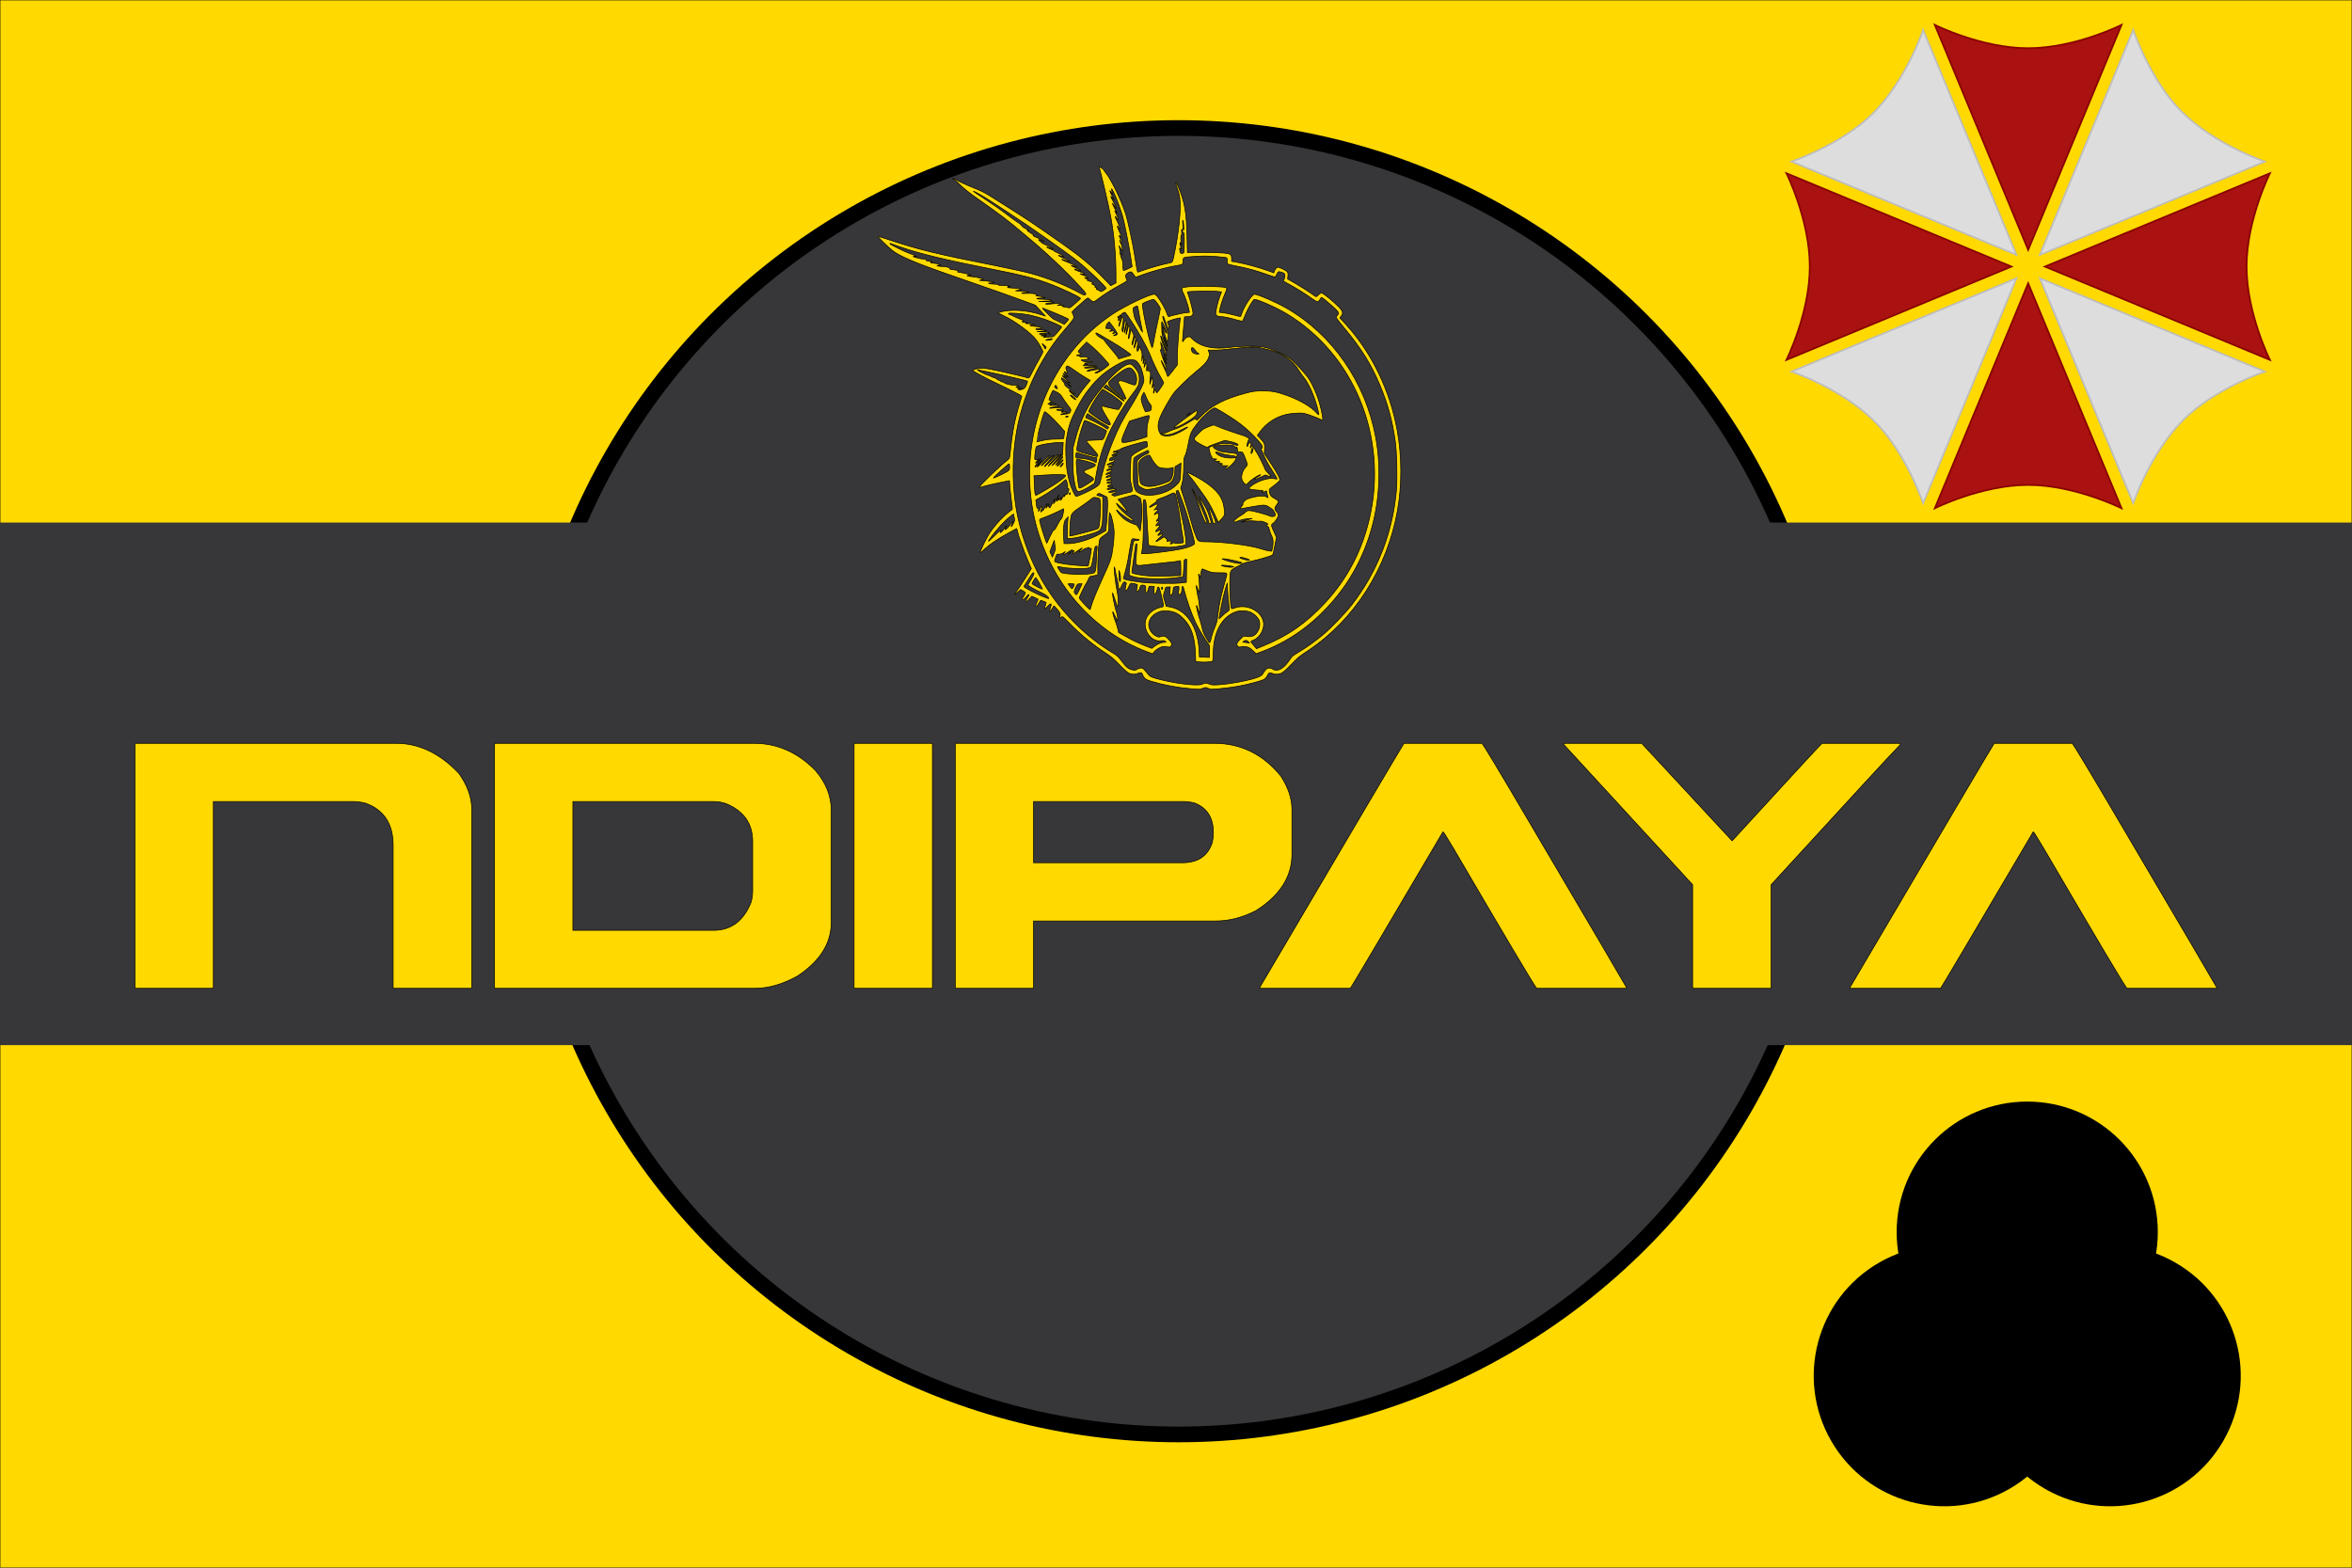 <svg width="900" height="600" preserveAspectRatio="xMinYMin meet" version="1.1" xmlns="http://www.w3.org/2000/svg">
  <rect width="100%" height="100%" fill="#808080" stroke="none"/>
  <defs>
    <mask id="mask-1" width="60" height="60" x="-30" y="-30" maskUnits="userSpaceOnUse">
      <path fill="#fff" d="M-27-27h54v54h-54z"></path>
      <path d="M2-23v-4h-4v4M-.5-6v4h1v-4"></path>
      <circle cy="-15" r="10.5"></circle>
      <g transform="rotate(120)">
        <path d="M2-23v-4h-4v4M-.5-6v4h1v-4"></path>
        <circle cy="-15" r="10.5"></circle>
      </g>
      <g transform="rotate(240)">
        <path d="M2-23v-4h-4v4M-.5-6v4h1v-4"></path>
        <circle cy="-15" r="10.5"></circle>
      </g>
      <circle r="3"></circle>
    </mask>
    <clipPath id="clip-1">
      <circle cy="266.38" r="9.5" cx="683.575" style="stroke-width: 1;"></circle>
      <circle cy="-15" r="9.5" transform="matrix(-0.5, 0.866, -0.866, -0.5, 683.575, 281.38)" style="stroke-width: 1;"></circle>
      <circle cy="-15" r="9.5" transform="matrix(-0.5, -0.866, 0.866, -0.5, 683.575, 281.38)" style="stroke-width: 1;"></circle>
    </clipPath>
  </defs>
  <style>.h,.i,.j{fill-opacity:1;stroke:#000;stroke-width:0.25;stroke-miterlimit:4;stroke-opacity:1;stroke-dasharray:none;}.h{fill:#fff;}.i{fill:#ffd900;}.j{fill:none;}.k{fill:#000;fill-opacity:1;stroke:none;}.p{fill:#252527;}.p,.b{stroke:#000;stroke-width:6px;}</style>
  <title>GeoBrol - Drapeau du royaume Ndipaya - Resident Evil (fictif)</title>
  <path d="M900 0H0v600h900z" class="i"></path>
  <g fill="#37373a">
    <circle class="b" cx="451" cy="299" r="250"></circle>
    <path d="M0 200h900v200H0z"></path>
  </g>
  <radialGradient id="red" cx="150" cy="150" r="150" gradientUnits="userSpaceOnUse" gradientTransform="matrix(1, 0, 0, 1, 0, 0)">
    <stop stop-color="#c00" offset="0.3"></stop>
    <stop stop-color="#a11" offset="0.7"></stop>
  </radialGradient>
  <radialGradient id="white" cx="150" cy="150" r="150" gradientUnits="userSpaceOnUse" gradientTransform="matrix(1, 0, 0, 1, 0, 0)">
    <stop stop-color="#ddd" offset="0.3"></stop>
    <stop stop-color="#fff" offset="0.6"></stop>
    <stop stop-color="#ddd" offset="0.9"></stop>
  </radialGradient>
  <g transform="matrix(0.638, 0, 0, 0.638, 488.99, -89.37)">
    <g id="a">
      <g id="b">
        <path d="M 506 155 C 506 155 478 169 450 169 C 422 169 394 155 394 155 L 450 290 L 506 155 Z" fill="url(#red)" stroke="#870200"></path>
        <path d="M 387 158 C 387 158 377 188 357 208 C 338 227 308 237 308 237 L 443 293 L 387 158 Z" fill="url(#white)" stroke="#bdbdbd"></path>
      </g>
      <g transform="matrix(0, 1, -1, 0, 300, 0)">
        <path d="M 356 -295 C 356 -295 328 -281 300 -281 C 272 -281 244 -295 244 -295 L 300 -160 L 356 -295 Z" fill="url(#red)" stroke="#870200"></path>
        <path d="M 237 -292 C 237 -292 227 -262 207 -242 C 188 -223 158 -213 158 -213 L 293 -157 L 237 -292 Z" fill="url(#white)" stroke="#bdbdbd"></path>
      </g>
    </g>
    <g transform="matrix(-1, 0, 0, -1, 300, 300)">
      <g>
        <path d="M -94 -145 C -94 -145 -122 -131 -150 -131 C -178 -131 -206 -145 -206 -145 L -150 -10 L -94 -145 Z" fill="url(#red)" stroke="#870200"></path>
        <path d="M -213 -142 C -213 -142 -223 -112 -243 -92 C -262 -73 -292 -63 -292 -63 L -157 -7 L -213 -142 Z" fill="url(#white)" stroke="#bdbdbd"></path>
      </g>
      <g transform="matrix(0, 1, -1, 0, 300, 0)">
        <path d="M 56 305 C 56 305 28 319 0 319 C -28 319 -56 305 -56 305 L 0 440 L 56 305 Z" fill="url(#red)" stroke="#870200"></path>
        <path d="M -63 308 C -63 308 -73 338 -93 358 C -112 377 -142 387 -142 387 L -7 443 L -63 308 Z" fill="url(#white)" stroke="#bdbdbd"></path>
      </g>
    </g>
  </g>
  <g transform="matrix(3.331, 0, 0, 3.331, -1501.26, -429.069)">
    <g mask="url(#mask-1)" transform="matrix(1, 0, 0, 1, 683.575, 281.38)">
      <circle cy="-11" r="15"></circle>
      <circle cy="-11" r="15" transform="rotate(120)"></circle>
      <circle cy="-11" r="15" transform="rotate(240)"></circle>
    </g>
    <circle r="11.75" fill="none" stroke="#000" stroke-width="3.5" clip-path="url(#clip-1)" cx="683.575" cy="281.38" style="stroke-width: 3.5;"></circle>
  </g>
  <g class="i">
    <path d="M 52.113 284.487 L 151.49 284.487 C 160.347 284.487 168.388 288.333 175.613 296.024 C 178.876 300.627 180.507 305.171 180.507 309.658 L 180.507 377.832 C 180.507 378.123 180.361 378.269 180.07 378.269 L 150.878 378.269 C 150.587 378.269 150.441 378.123 150.441 377.832 L 150.441 323.555 C 150.441 315.281 146.887 309.891 139.778 307.386 C 138.088 306.978 136.544 306.774 135.145 306.774 L 81.655 306.774 L 81.655 377.832 C 81.655 378.123 81.509 378.269 81.218 378.269 L 52.113 378.269 C 51.822 378.269 51.676 378.123 51.676 377.832 L 51.676 284.924 C 51.735 284.633 51.88 284.487 52.113 284.487 Z M 189.681 284.487 L 288.446 284.487 C 297.361 284.487 305.198 287.925 311.957 294.8 C 316.036 299.52 318.075 304.618 318.075 310.095 L 318.075 353.097 C 318.075 361.08 313.734 367.926 305.052 373.637 C 299.4 376.725 294.01 378.269 288.883 378.269 L 189.681 378.269 C 189.39 378.269 189.244 378.123 189.244 377.832 L 189.244 284.924 C 189.303 284.633 189.448 284.487 189.681 284.487 Z M 219.223 306.774 L 219.223 356.069 L 272.976 356.069 C 279.735 356.069 284.542 352.486 287.397 345.319 C 287.805 343.862 288.009 342.405 288.009 340.948 L 288.009 322.07 C 288.009 315.194 284.6 310.358 277.783 307.561 C 276.326 307.036 274.637 306.774 272.714 306.774 L 219.223 306.774 Z M 327.25 284.487 L 356.355 284.487 C 356.646 284.545 356.792 284.691 356.792 284.924 L 356.792 377.832 C 356.792 378.123 356.646 378.269 356.355 378.269 L 327.25 378.269 C 326.959 378.269 326.813 378.123 326.813 377.832 L 326.813 284.924 C 326.871 284.633 327.017 284.487 327.25 284.487 Z M 365.965 284.487 L 464.555 284.487 C 474.81 284.487 483.347 288.682 490.164 297.072 C 492.961 301.501 494.359 305.696 494.359 309.658 L 494.359 327.051 C 494.359 335.5 489.814 342.638 480.724 348.465 C 475.538 351.146 470.41 352.486 465.341 352.486 L 395.507 352.486 L 395.507 377.832 C 395.507 378.123 395.361 378.269 395.07 378.269 L 365.965 378.269 C 365.674 378.269 365.528 378.123 365.528 377.832 L 365.528 284.924 C 365.586 284.633 365.732 284.487 365.965 284.487 Z M 395.507 306.774 L 395.507 330.198 L 452.406 330.198 C 458.466 330.198 462.312 327.547 463.943 322.244 C 464.176 321.021 464.293 319.826 464.293 318.661 C 464.293 313.009 461.933 309.251 457.213 307.386 C 455.756 306.978 454.271 306.774 452.756 306.774 L 395.507 306.774 Z M 537.247 284.487 L 567.051 284.487 C 567.634 285.011 573.781 295.237 585.493 315.165 C 609.15 355.312 621.474 376.288 622.464 378.094 L 622.464 378.269 L 588.028 378.269 C 587.212 377.454 576.578 359.565 556.126 324.604 C 553.621 320.409 552.31 318.311 552.193 318.311 C 529.177 357.409 517.349 377.395 516.708 378.269 L 482.096 378.269 L 482.096 377.832 C 517.523 317.641 535.907 286.526 537.247 284.487 Z M 598.643 284.487 L 628.185 284.487 L 662.796 321.807 C 685.113 297.451 696.592 285.011 697.233 284.487 L 726.774 284.487 C 727.066 284.545 727.212 284.691 727.212 284.924 C 724.531 287.604 708.041 305.492 677.742 338.589 L 677.742 377.832 C 677.742 378.123 677.596 378.269 677.305 378.269 L 648.112 378.269 C 647.821 378.269 647.675 378.123 647.675 377.832 L 647.675 338.589 L 598.206 284.749 L 598.643 284.487 Z M 763.105 284.487 L 792.909 284.487 C 793.492 285.011 799.639 295.237 811.351 315.165 C 835.008 355.312 847.332 376.288 848.323 378.094 L 848.323 378.269 L 813.886 378.269 C 813.07 377.454 802.436 359.565 781.984 324.604 C 779.479 320.409 778.168 318.311 778.051 318.311 C 755.035 357.409 743.207 377.395 742.566 378.269 L 707.954 378.269 L 707.954 377.832 C 743.381 317.641 761.765 286.526 763.105 284.487 Z"></path>
    <path d="M 420.626 64.187 C 421.319 66.134 424.181 78.372 425.097 83.373 C 426.327 89.985 427.02 97.847 427.02 105.036 L 427.02 108.282 L 426.014 108.811 L 425.03 109.339 L 422.504 106.695 C 417.809 101.838 413.852 98.496 406.966 93.639 C 397.643 87.076 393.149 84.022 387.56 80.512 C 385.727 79.358 382.776 77.482 381.032 76.377 C 377.052 73.828 375.8 73.179 373.14 72.121 C 370.39 71.063 366.299 69.188 365.36 68.563 C 364.957 68.298 364.577 68.13 364.51 68.202 C 364.443 68.25 364.778 68.563 365.248 68.875 C 365.717 69.188 366.835 70.173 367.729 71.063 C 368.646 71.977 370.949 73.828 372.871 75.198 C 384.475 83.397 384.609 83.517 392.814 90.394 C 400.616 96.909 407.346 103.281 413.271 109.7 C 415.506 112.128 415.685 112.393 415.372 112.754 C 415.037 113.09 414.836 113.042 413.025 112.056 C 407.413 109.027 400.795 106.406 394.491 104.675 C 392.166 104.05 385.771 102.631 380.294 101.55 C 358.228 97.198 351.185 95.467 339.09 91.403 C 337.525 90.874 336.139 90.49 336.027 90.538 C 335.781 90.61 339.425 94.192 341.393 95.803 C 343.964 97.895 350 100.516 361.626 104.555 C 379.288 110.686 388.566 113.956 392.188 115.326 L 396.167 116.793 L 398.113 118.909 L 400.058 121 L 398.627 120.519 C 392.948 118.62 386.733 118.235 382.44 119.51 C 381.859 119.678 382.217 119.991 384.229 120.928 C 388.32 122.828 394.625 127.516 396.48 130.016 C 397.688 131.651 399.074 134.152 399.074 134.729 C 399.074 134.873 398.426 136.147 397.621 137.518 C 396.816 138.888 395.631 141.1 394.983 142.423 C 394.133 144.178 393.731 144.779 393.485 144.683 C 392.568 144.322 385.123 142.567 381.009 141.725 C 376.94 140.908 376.18 140.812 374.817 140.98 C 372.871 141.245 372.201 141.461 372.313 141.773 C 372.447 142.206 376.18 144.226 381.524 146.774 C 386.286 149.034 391.025 151.463 391.025 151.631 C 391.025 151.679 390.735 152.665 390.355 153.819 C 388.275 160.479 387.359 165.215 386.442 174.159 C 386.308 175.434 386.263 175.53 385.034 176.492 C 382.463 178.511 375.331 185.387 374.884 186.277 C 374.682 186.662 374.705 186.71 375.062 186.566 C 376.024 186.133 381.211 184.931 385.682 184.089 L 386.263 183.969 L 386.42 186.109 C 386.509 187.263 386.778 189.715 387.023 191.567 C 387.269 193.394 387.448 194.909 387.404 194.933 C 384.274 197.096 380.45 201.16 378.371 204.526 C 377.119 206.569 374.928 211.21 375.085 211.498 C 375.152 211.618 375.621 211.282 376.136 210.777 C 378.125 208.709 381.904 206.113 386.308 203.756 L 389.013 202.29 L 389.237 202.891 C 389.371 203.251 389.46 203.612 389.46 203.732 C 389.46 204.333 391.875 211.138 393.172 214.191 L 394.647 217.629 L 392.479 221.067 C 391.271 222.967 389.818 225.179 389.214 225.972 C 388.633 226.741 388.186 227.439 388.231 227.511 C 388.298 227.559 388.834 227.174 389.438 226.621 L 390.511 225.635 L 391.45 226.14 C 391.942 226.405 392.367 226.766 392.367 226.934 C 392.367 227.078 392.054 227.679 391.696 228.232 C 391.092 229.122 391.07 229.242 391.405 229.386 C 391.674 229.506 392.009 229.242 392.613 228.521 C 393.641 227.198 394.245 227.294 393.283 228.593 C 392.613 229.506 392.389 230.18 392.792 230.18 C 392.903 230.18 393.395 229.723 393.909 229.194 L 394.826 228.208 L 396.011 228.737 C 396.637 229.026 397.196 229.29 397.241 229.338 C 397.263 229.362 397.062 229.915 396.749 230.564 C 396.235 231.67 396.19 232.103 396.615 232.103 C 396.704 232.103 397.106 231.574 397.487 230.925 L 398.202 229.747 L 399.253 230.107 C 399.834 230.324 400.326 230.516 400.348 230.54 C 400.393 230.54 400.214 231.141 399.968 231.815 C 399.722 232.512 399.61 233.065 399.722 233.065 C 399.834 233.065 400.371 232.584 400.929 232.007 C 402.204 230.636 402.584 230.829 401.958 232.56 C 401.712 233.281 401.578 233.906 401.645 233.978 C 401.801 234.147 402.807 232.896 402.986 232.271 C 403.076 232.055 403.21 231.863 403.299 231.863 C 403.389 231.863 403.992 232.512 404.641 233.305 C 405.692 234.604 405.781 234.82 405.647 235.589 C 405.535 236.238 405.58 236.431 405.848 236.431 C 406.027 236.431 406.25 236.262 406.318 236.046 C 406.429 235.758 407.055 236.287 408.978 238.234 C 413.539 242.946 418.122 246.697 423.286 250.063 C 425.12 251.241 426.305 252.275 428.317 254.367 C 429.748 255.882 431.335 257.324 431.849 257.589 C 432.788 258.094 434.376 258.214 435.024 257.853 C 435.225 257.757 435.739 257.589 436.119 257.517 C 436.79 257.372 436.88 257.444 437.17 258.142 C 437.796 259.68 438.4 260.137 440.658 260.786 C 445.621 262.253 450.428 263.143 455.905 263.623 C 458.812 263.888 459.281 263.864 460.086 263.503 C 461.249 263.022 461.517 263.022 462.501 263.527 C 463.216 263.888 463.551 263.888 467.218 263.527 C 472.159 263.046 475.803 262.373 480.23 261.171 C 483.896 260.161 484.254 259.969 485.104 258.31 C 485.461 257.589 485.618 257.492 486.177 257.565 C 486.534 257.589 487.004 257.733 487.205 257.853 C 487.831 258.214 489.441 258.094 490.447 257.613 C 490.961 257.348 492.459 256.026 493.8 254.607 C 496.64 251.65 496.908 251.41 500.575 248.981 C 518.281 237.2 530.846 217.485 534.759 195.317 C 536.48 185.58 536.435 174.616 534.647 164.759 C 531.919 149.636 525.1 135.426 515.42 124.631 L 512.692 121.625 L 513.251 120.928 C 514.078 119.87 513.832 119.029 512.223 117.394 C 509.942 115.11 506.253 112.128 505.694 112.128 C 505.404 112.128 504.845 112.489 504.442 112.898 C 503.816 113.547 503.638 113.643 503.302 113.403 C 501.76 112.249 497.467 109.484 495.298 108.258 L 492.705 106.767 L 492.839 105.661 C 492.929 104.819 492.861 104.435 492.571 104.026 C 492.191 103.497 489.642 102.271 488.949 102.271 C 488.502 102.271 488.032 102.824 487.652 103.761 L 487.406 104.411 L 485.104 103.569 C 482.063 102.463 476.675 100.973 473.702 100.444 L 471.287 100.011 L 471.287 98.977 C 471.287 97.366 470.862 97.078 468.246 96.837 C 467.017 96.717 463.395 96.621 460.198 96.645 L 454.363 96.645 L 454.229 90.514 C 454.027 81.305 453.29 77.146 450.853 71.424 C 450.406 70.39 449.958 69.596 449.847 69.669 C 449.757 69.741 450.003 70.726 450.428 71.856 C 450.853 72.986 451.277 74.525 451.389 75.271 C 452.06 79.646 451.166 88.855 449.131 98.256 C 448.751 100.011 448.595 100.371 448.192 100.468 C 447.924 100.516 446.493 100.852 445.018 101.213 C 442.804 101.718 437.237 103.449 435.695 104.074 C 435.203 104.29 435.27 104.555 434.309 98.52 C 433.37 92.726 431.626 84.599 430.642 81.594 C 429.032 76.617 425.164 68.659 423.219 66.278 C 422.728 65.677 422.325 65.1 422.325 65.004 C 422.325 64.812 420.872 63.802 420.604 63.802 C 420.537 63.802 420.559 63.97 420.626 64.187 Z M 427.892 77.747 C 428.496 79.406 429.233 81.618 429.546 82.676 C 430.24 85.056 432.006 94 432.699 98.64 L 433.213 102.078 L 431.626 102.872 C 430.754 103.305 429.971 103.569 429.859 103.497 C 429.77 103.401 429.681 102.511 429.658 101.55 C 429.636 100.251 429.524 99.554 429.189 98.977 C 428.965 98.544 428.831 98.015 428.898 97.799 C 428.965 97.606 428.943 97.486 428.831 97.558 C 428.719 97.631 428.63 97.462 428.607 97.15 C 428.585 95.972 428.406 94.601 428.227 94.289 C 427.847 93.591 428.473 94.385 428.943 95.226 L 429.457 96.14 L 429.479 95.274 C 429.479 94.818 429.233 93.88 428.92 93.231 C 428.25 91.812 428.205 91.548 428.809 92.533 C 429.189 93.134 429.256 93.183 429.256 92.774 C 429.256 92.509 429.099 92.053 428.92 91.764 C 428.742 91.5 428.473 90.947 428.362 90.586 C 428.116 89.913 428.116 89.913 428.563 90.37 C 429.278 91.043 429.166 90.394 428.205 88.398 C 427.378 86.595 427.311 85.705 428.116 87.148 C 428.54 87.893 428.585 87.917 428.585 87.412 C 428.585 87.1 428.116 85.922 427.557 84.816 C 426.998 83.71 426.618 82.796 426.729 82.796 C 426.841 82.796 427.11 83.157 427.355 83.565 C 427.691 84.166 427.803 84.263 427.87 83.95 C 427.914 83.71 427.579 82.796 427.132 81.906 C 426.439 80.536 426.416 80.392 426.886 80.993 C 427.557 81.834 427.668 81.618 427.042 80.68 C 426.551 79.935 425.679 78.084 425.679 77.819 C 425.679 77.723 425.947 78.06 426.26 78.588 C 427.624 80.8 427.4 79.598 425.992 77.122 C 424.851 75.15 424.74 74.645 425.679 75.824 C 426.036 76.28 426.327 76.545 426.349 76.377 C 426.349 76.232 426.238 76.016 426.126 75.944 C 425.858 75.775 424.494 72.938 424.673 72.938 C 424.74 72.938 425.008 73.299 425.254 73.708 L 425.723 74.501 L 425.589 73.78 C 425.522 73.371 425.41 72.794 425.343 72.458 C 425.053 71.183 426.841 74.886 427.892 77.747 Z M 378.058 76.304 C 379.109 77.002 382.731 79.358 386.107 81.546 C 393.373 86.234 408.531 96.885 412.466 100.059 C 416.714 103.497 423.219 109.724 423.219 110.349 C 423.219 110.469 422.772 110.83 422.236 111.167 C 421.274 111.72 421.207 111.72 420.805 111.335 C 420.581 111.119 420.224 110.926 420.022 110.926 C 419.821 110.926 419.598 110.806 419.508 110.638 C 419.419 110.469 419.441 110.445 419.598 110.542 C 419.754 110.638 419.866 110.614 419.866 110.469 C 419.866 110.349 419.598 110.133 419.262 110.013 C 418.905 109.868 418.77 109.748 418.927 109.748 C 419.508 109.7 419.15 109.267 418.256 108.907 C 417.72 108.69 417.518 108.57 417.809 108.618 C 418.077 108.666 418.301 108.642 418.301 108.522 C 418.301 108.185 417.764 107.849 416.736 107.56 C 415.909 107.32 415.819 107.224 416.177 107.079 C 416.557 106.935 416.535 106.887 415.909 106.743 C 415.506 106.647 415.126 106.478 415.059 106.358 C 414.992 106.262 415.305 106.262 415.752 106.358 C 417.094 106.695 416.199 105.973 414.388 105.276 C 413.248 104.843 413.047 104.699 413.673 104.819 C 414.142 104.892 414.701 105.012 414.903 105.084 C 415.238 105.228 415.238 105.18 414.992 104.867 C 414.836 104.651 414.031 104.242 413.203 103.978 C 411.728 103.497 410.789 102.992 411.281 102.992 C 411.415 102.992 411.974 103.16 412.488 103.353 C 413.606 103.761 413.673 103.786 413.516 103.497 C 413.449 103.377 412.577 102.944 411.594 102.511 C 410.588 102.078 409.828 101.67 409.895 101.598 C 409.962 101.55 410.431 101.67 410.945 101.886 C 411.46 102.103 411.907 102.247 411.974 102.199 C 412.13 102.006 411.035 101.381 409.358 100.708 C 406.832 99.674 406.161 99.362 406.273 99.241 C 406.34 99.193 407.1 99.41 407.994 99.746 C 410.387 100.612 409.604 99.867 406.988 98.785 C 404.82 97.871 404.216 97.342 406.161 98.039 L 407.234 98.424 L 406.563 97.823 C 406.206 97.51 405.334 97.005 404.618 96.717 C 403.903 96.428 403.322 96.116 403.322 96.02 C 403.322 95.923 402.718 95.611 401.98 95.322 C 400.281 94.649 399.991 94.216 401.667 94.818 C 403.12 95.37 403.165 95.37 403.009 95.082 C 402.942 94.962 401.913 94.481 400.751 93.976 C 399.588 93.495 398.56 92.966 398.47 92.798 C 398.358 92.63 398.045 92.317 397.732 92.101 C 397.062 91.596 397.487 91.572 398.56 92.053 C 399.476 92.485 399.588 92.485 399.409 92.197 C 399.342 92.077 398.426 91.62 397.397 91.187 C 395.564 90.466 394.893 90.033 395.541 90.009 C 395.698 89.985 395.251 89.672 394.558 89.288 C 393.373 88.614 392.479 87.797 393.328 88.158 C 393.552 88.23 393.708 88.254 393.708 88.206 C 393.708 88.134 393.172 87.821 392.501 87.508 C 391.83 87.196 391.115 86.643 390.891 86.282 C 390.69 85.946 390.198 85.513 389.818 85.345 C 389.438 85.152 387.426 83.71 385.324 82.123 C 383.245 80.512 379.623 77.963 377.276 76.449 C 374.951 74.934 372.827 73.515 372.581 73.299 C 371.865 72.674 375.979 74.958 378.058 76.304 Z M 452.932 86.282 C 453.021 87.268 452.999 88.085 452.91 88.085 C 452.798 88.085 452.731 87.893 452.731 87.629 C 452.731 87.388 452.664 86.499 452.597 85.657 C 452.507 84.816 452.529 84.19 452.619 84.287 C 452.731 84.407 452.865 85.296 452.932 86.282 Z M 452.865 89.047 C 453.111 89.047 453.178 89.672 453.178 92.63 C 453.178 94.601 453.111 96.38 453.044 96.597 C 452.954 96.813 452.641 96.981 452.284 96.981 C 451.769 96.981 451.635 96.861 451.523 96.236 C 451.3 94.938 451.345 94.649 451.725 95.202 C 452.149 95.803 452.149 95.443 451.702 94.12 C 451.501 93.495 451.456 92.966 451.568 92.846 C 451.702 92.702 451.836 92.942 451.948 93.423 C 452.06 93.928 452.149 94.072 452.216 93.808 C 452.261 93.591 452.194 93.183 452.082 92.918 C 451.747 92.269 451.747 89.696 452.082 89.913 C 452.261 90.033 452.284 89.793 452.172 89.095 C 452.082 88.542 452.105 87.965 452.216 87.797 C 452.328 87.581 452.418 87.749 452.462 88.254 C 452.507 88.759 452.664 89.047 452.865 89.047 Z M 344.322 94.457 C 351.968 97.126 361.827 99.506 380.741 103.233 C 390.668 105.18 396.033 106.55 401.064 108.402 C 406.318 110.349 413.829 113.908 413.472 114.292 C 413.36 114.389 412.421 115.254 411.37 116.192 C 409.783 117.634 409.38 117.899 408.911 117.779 C 408.598 117.682 407.793 117.538 407.122 117.442 C 406.452 117.322 406.183 117.226 406.519 117.202 C 406.876 117.202 407.1 117.081 407.033 116.961 C 406.966 116.841 406.273 116.769 405.49 116.817 C 404.73 116.865 404.35 116.865 404.663 116.793 C 405.759 116.552 405.937 116.456 405.557 116.216 C 405.379 116.12 404.372 116.12 403.322 116.216 C 400.639 116.504 399.767 116.504 400.192 116.216 C 400.371 116.096 401.108 115.975 401.801 115.975 C 402.494 115.975 403.143 115.855 403.21 115.735 C 403.299 115.591 402.293 115.47 400.371 115.446 L 397.397 115.398 L 400.08 115.254 C 402.472 115.158 402.696 115.11 402.137 114.821 C 401.757 114.653 400.46 114.533 398.895 114.509 C 396.145 114.509 395.922 114.124 398.627 114.052 L 400.08 114.004 L 399.186 113.691 C 398.694 113.499 397.8 113.355 397.174 113.331 C 396.279 113.283 396.167 113.234 396.615 113.09 C 397.196 112.898 397.151 112.874 395.832 112.441 C 395.474 112.297 394.155 112.249 392.926 112.297 C 391.338 112.369 390.779 112.321 391.025 112.153 C 391.204 112.008 391.92 111.888 392.59 111.888 C 393.462 111.888 393.731 111.816 393.485 111.648 C 393.306 111.527 391.987 111.407 390.578 111.383 C 389.17 111.359 388.32 111.287 388.678 111.239 C 389.058 111.191 389.706 111.095 390.131 110.998 L 390.914 110.854 L 390.019 110.542 C 389.527 110.373 388.343 110.229 387.404 110.229 C 386.465 110.205 385.615 110.085 385.548 109.965 C 385.458 109.82 385.682 109.724 386.04 109.7 L 386.666 109.676 L 386.107 109.484 C 385.794 109.388 384.654 109.267 383.536 109.243 C 382.105 109.195 381.725 109.123 382.194 109.003 C 382.664 108.883 382.284 108.811 380.853 108.762 C 378.394 108.714 377.231 108.33 379.4 108.282 C 381.479 108.233 380.473 107.873 377.432 107.56 C 376.113 107.44 374.951 107.296 374.817 107.296 C 374.705 107.272 375.04 107.176 375.599 107.103 L 376.605 106.959 L 375.264 106.502 C 374.526 106.238 373.095 105.973 372.089 105.901 C 370.166 105.757 369.339 105.42 370.815 105.372 L 371.687 105.348 L 370.412 104.916 C 369.719 104.699 368.467 104.411 367.64 104.314 C 366.679 104.218 366.254 104.074 366.455 103.954 C 366.924 103.641 366.567 103.425 365.382 103.305 C 363.817 103.16 363.258 103.016 363.414 102.776 C 363.593 102.439 362.23 102.03 360.754 102.006 C 359.994 101.982 359.144 101.886 358.831 101.79 C 358.339 101.622 358.384 101.598 359.167 101.55 L 360.061 101.501 L 359.39 101.189 C 359.032 100.997 358.317 100.828 357.825 100.804 C 356.752 100.78 355.545 100.42 356.26 100.347 L 356.707 100.323 L 356.26 100.107 C 356.014 99.987 355.478 99.891 355.075 99.891 C 354.673 99.867 354.382 99.77 354.449 99.65 C 354.606 99.386 354.069 99.145 353.287 99.145 C 352.46 99.145 349.441 98.352 349.441 98.135 C 349.441 98.039 349.754 98.015 350.112 98.087 C 351.521 98.4 350.693 97.943 348.279 97.078 C 345.931 96.26 340.499 93.543 340.499 93.231 C 340.499 93.159 340.633 93.134 340.812 93.207 C 340.968 93.279 342.555 93.832 344.322 94.457 Z M 465.742 98.208 C 467.62 98.352 469.275 98.568 469.409 98.688 C 469.565 98.833 469.633 99.29 469.565 99.818 C 469.498 100.42 469.565 100.828 469.744 100.997 C 469.923 101.141 471.332 101.501 472.897 101.79 C 476.653 102.463 481.236 103.713 484.768 105.036 C 486.356 105.613 487.764 106.046 487.921 105.973 C 488.099 105.901 488.39 105.42 488.614 104.892 C 489.061 103.882 489.24 103.81 490.559 104.242 C 491.744 104.627 491.922 105.084 491.498 106.454 C 491.296 107.079 491.162 107.632 491.207 107.656 C 491.252 107.705 492.213 108.233 493.331 108.835 C 496.059 110.301 499.367 112.369 501.737 114.076 C 502.81 114.869 503.883 115.494 504.129 115.494 C 504.375 115.494 504.755 115.158 505.046 114.653 C 505.314 114.196 505.605 113.811 505.717 113.811 C 505.94 113.811 508.824 116.216 510.814 118.067 C 512.29 119.462 512.469 119.966 511.753 120.664 C 511.507 120.904 511.306 121.265 511.306 121.481 C 511.306 121.698 512.58 123.381 514.145 125.232 C 520.674 132.998 524.608 139.249 527.962 147.231 C 530.98 154.348 532.769 160.888 533.887 168.75 C 534.513 173.029 534.736 182.983 534.356 187.551 C 532.925 203.925 527.023 219 517.074 231.742 C 514.749 234.724 509.182 240.494 506.387 242.826 C 503.392 245.327 499.949 247.803 496.975 249.558 C 495.701 250.328 494.561 251.097 494.426 251.241 C 494.315 251.386 493.644 252.299 492.951 253.285 C 491.028 256.002 488.658 257.18 487.116 256.146 C 485.998 255.425 485.014 255.521 484.209 256.435 C 483.852 256.843 483.404 257.492 483.248 257.829 C 483.047 258.238 482.51 258.671 481.795 259.007 C 479.268 260.185 471.13 261.772 466.167 262.085 C 464.177 262.205 463.551 262.157 462.814 261.82 C 461.651 261.339 460.802 261.339 460.131 261.82 C 459.102 262.614 451.188 261.844 445.085 260.354 C 441.016 259.392 440.211 259.079 439.495 258.238 C 437.349 255.641 437.371 255.665 436.589 255.665 C 436.186 255.665 435.516 255.882 435.113 256.146 C 434.487 256.555 434.264 256.579 433.28 256.362 C 431.737 256.002 430.933 255.353 429.211 253.045 C 427.892 251.265 427.49 250.881 425.522 249.727 C 416.065 244.028 407.368 235.565 400.929 225.732 C 394.58 216.018 390.042 203.804 388.477 192.192 C 387.292 183.416 387.448 174.039 388.924 165.504 C 391.271 151.703 397.665 137.782 406.362 127.444 C 411.124 121.794 410.99 121.986 410.834 121.072 C 410.767 120.616 410.565 120.063 410.364 119.822 C 410.051 119.438 410.208 119.245 412.421 117.25 C 415.327 114.653 416.065 114.052 416.311 114.052 C 416.423 114.052 416.848 114.364 417.25 114.773 C 417.675 115.158 418.211 115.494 418.457 115.494 C 418.681 115.494 419.463 115.014 420.201 114.413 C 422.012 112.97 425.455 110.782 428.63 109.075 C 430.083 108.306 431.268 107.56 431.268 107.416 C 431.268 107.272 431.111 106.815 430.91 106.382 C 430.597 105.685 430.597 105.565 430.91 105.06 C 431.089 104.723 431.626 104.339 432.073 104.194 C 432.967 103.858 433.057 103.93 434.174 105.637 L 434.51 106.142 L 437.751 104.964 C 440.971 103.786 446.381 102.319 449.601 101.766 C 452.753 101.237 452.619 101.333 452.686 99.915 C 452.775 98.424 452.686 98.472 456.218 98.208 C 459.907 97.919 461.964 97.919 465.742 98.208 Z M 401.332 118.836 C 405.311 120.423 408.911 122.034 408.911 122.202 C 408.911 122.299 408.531 122.755 408.061 123.26 L 407.234 124.126 L 405.334 123.188 C 404.283 122.659 403.344 122.227 403.21 122.227 C 402.964 122.202 398.649 117.899 398.873 117.899 C 398.962 117.899 400.058 118.308 401.332 118.836 Z M 394.312 120.64 C 395.765 120.952 398.113 121.625 399.521 122.106 C 402.249 123.044 406.228 124.823 406.228 125.112 C 406.228 125.496 403.322 128.838 402.942 128.862 C 402.718 128.886 401.734 128.959 400.751 129.031 C 399.029 129.175 398.984 129.175 399.745 128.838 L 400.527 128.478 L 399.476 128.574 C 398.873 128.622 398.403 128.574 398.403 128.454 C 398.403 128.333 398.94 128.237 399.588 128.213 C 400.616 128.189 400.684 128.165 400.08 127.973 C 399.722 127.877 399.029 127.829 398.582 127.925 C 398.023 128.021 397.732 127.973 397.732 127.78 C 397.732 127.612 398.381 127.516 399.633 127.516 C 402.472 127.516 402.025 127.035 399.141 126.987 L 396.726 126.939 L 398.739 126.795 C 401.131 126.65 400.84 126.338 398.18 126.266 C 397.039 126.218 396.302 126.097 396.346 125.953 C 396.369 125.809 396.95 125.737 397.621 125.737 C 398.291 125.761 398.85 125.689 398.85 125.617 C 398.85 125.4 396.503 124.871 395.474 124.847 C 395.05 124.847 394.513 124.751 394.267 124.631 C 393.932 124.487 394.155 124.414 395.05 124.39 C 396.861 124.342 395.81 123.958 393.708 123.885 C 392.367 123.861 392.188 123.813 392.814 123.669 C 393.552 123.501 393.529 123.501 392.434 123.453 C 391.182 123.429 390.623 123.02 391.629 122.9 C 392.121 122.852 391.942 122.707 390.69 122.251 C 389.818 121.938 388.521 121.385 387.806 121 C 387.068 120.616 386.353 120.303 386.174 120.303 C 386.017 120.303 385.883 120.183 385.883 120.015 C 385.883 119.582 391.271 119.966 394.312 120.64 Z M 402.517 129.896 C 402.249 130.161 400.192 130.401 400.192 130.161 C 400.192 129.992 402.45 129.463 402.629 129.608 C 402.696 129.656 402.629 129.776 402.517 129.896 Z M 400.281 132.757 C 400.393 132.974 400.035 133.695 399.901 133.527 C 399.856 133.455 399.588 132.974 399.297 132.445 L 398.761 131.483 L 399.454 132.036 C 399.856 132.349 400.214 132.661 400.281 132.757 Z M 377.723 142.278 C 384.698 143.745 392.948 145.668 393.216 145.909 C 393.261 145.957 393.06 146.534 392.792 147.231 C 392.255 148.602 391.517 149.155 390.243 149.155 C 389.08 149.155 389.281 148.722 390.533 148.602 C 391.472 148.53 391.45 148.506 390.198 148.481 C 388.834 148.433 388.164 147.977 389.416 147.928 L 390.019 147.904 L 389.349 147.592 C 388.969 147.4 388.365 147.303 387.962 147.4 C 387.202 147.52 384.318 146.823 384.318 146.51 C 384.318 146.414 383.961 146.245 383.536 146.173 C 383.111 146.077 382.753 145.909 382.753 145.789 C 382.753 145.644 382.574 145.548 382.351 145.548 C 382.105 145.548 381.702 145.332 381.412 145.067 C 381.121 144.803 380.741 144.587 380.54 144.587 C 380.339 144.587 379.78 144.37 379.288 144.106 C 378.796 143.841 378.282 143.625 378.125 143.625 C 377.723 143.625 374.034 141.773 374.034 141.581 C 374.034 141.485 374.168 141.461 374.325 141.533 C 374.459 141.581 376.001 141.942 377.723 142.278 Z M 386.33 178.704 C 386.33 179.834 386.286 179.906 385.347 180.507 C 384.117 181.276 380.249 183.079 380.115 182.959 C 379.959 182.767 385.794 177.525 386.152 177.525 C 386.263 177.525 386.33 178.054 386.33 178.704 Z M 387.761 200.39 C 387.426 201.039 387.068 201.568 386.956 201.568 C 386.845 201.568 386.979 201.136 387.247 200.607 C 388.03 199.116 387.605 199.236 386.532 200.823 C 385.324 202.578 383.804 203.54 384.9 201.857 C 385.101 201.544 385.213 201.232 385.145 201.16 C 385.078 201.088 384.676 201.592 384.274 202.242 C 383.871 202.915 383.312 203.588 383.022 203.708 C 382.53 203.949 382.53 203.949 382.887 203.372 C 383.536 202.314 382.91 202.722 380.853 204.742 C 378.125 207.411 377.812 207.675 378.595 206.497 C 380.92 203.107 384.206 199.477 386.778 197.505 L 387.784 196.736 L 388.074 197.962 C 388.343 199.14 388.32 199.236 387.761 200.39 Z M 395.609 219.36 C 395.765 219.625 394.893 221.38 393.909 222.822 C 393.574 223.327 393.328 223.856 393.395 223.952 C 393.596 224.313 395.877 225.587 398.18 226.669 C 400.214 227.607 401.287 228.424 401.31 229.026 C 401.31 229.362 397.196 227.607 394.424 226.116 C 391.853 224.746 391.674 224.602 391.964 224.169 C 392.121 223.928 392.903 222.702 393.708 221.428 C 395.161 219.12 395.363 218.927 395.609 219.36 Z M 397.777 223.279 C 398.47 224.505 399.007 225.515 398.962 225.563 C 398.873 225.66 395.072 223.664 394.938 223.448 C 394.826 223.231 396.145 221.043 396.369 221.043 C 396.436 221.067 397.084 222.053 397.777 223.279 Z"></path>
    <path d="M 429.256 97.198 C 429.256 97.342 429.345 97.51 429.479 97.582 C 429.614 97.655 429.636 97.558 429.569 97.366 C 429.412 96.933 429.256 96.861 429.256 97.198 Z"></path>
    <path d="M 454.966 109.724 C 453.804 109.844 452.731 110.013 452.574 110.061 C 452.149 110.253 452.216 111.191 452.753 112.104 C 453.334 113.138 454.452 116.384 454.855 118.163 L 455.145 119.534 L 453.692 119.702 C 452.328 119.846 448.103 120.808 447.343 121.145 C 447.052 121.265 446.873 120.976 446.471 119.798 C 445.934 118.259 444.324 115.422 442.961 113.619 C 442.446 112.922 442.022 112.609 441.642 112.609 C 439.853 112.609 430.351 117.153 425.79 120.183 C 401.891 136.051 389.751 166.177 395.296 195.774 C 399.923 220.466 416.714 241.119 438.892 249.438 L 441.06 250.231 L 441.619 249.51 C 442.357 248.573 444.168 247.515 445.152 247.467 C 445.554 247.442 446.337 247.491 446.828 247.587 C 447.633 247.731 447.812 247.683 448.103 247.25 C 448.572 246.529 448.326 245.88 447.186 244.678 C 446.024 243.451 445.398 243.235 444.257 243.644 C 443.564 243.884 443.296 243.86 442.536 243.523 C 441.396 243.019 440.479 242.081 439.965 240.879 C 438.825 238.258 440.233 235.493 443.341 234.243 C 444.347 233.834 444.95 233.762 446.605 233.834 C 449.288 233.954 451.076 234.844 453.178 237.128 C 455.883 240.037 457.157 243.836 457.403 249.654 L 457.537 253.141 L 458.879 253.333 C 460.421 253.549 463.686 253.357 464.021 252.996 C 464.133 252.876 464.245 251.458 464.267 249.823 C 464.356 242.057 467.375 236.359 472.584 234.267 C 474.328 233.546 477.39 233.666 478.888 234.483 C 480.073 235.132 481.258 236.287 481.705 237.2 C 482.264 238.33 482.108 240.278 481.37 241.504 C 480.274 243.403 478.978 243.956 476.764 243.523 C 475.893 243.355 475.803 243.403 474.573 244.653 C 473.634 245.591 473.299 246.12 473.299 246.601 C 473.299 247.322 473.97 247.827 474.663 247.611 C 475.445 247.346 476.988 247.442 477.838 247.803 C 478.285 248.02 479.09 248.621 479.649 249.198 L 480.677 250.207 L 483.091 249.294 C 492.459 245.759 500.821 240.061 508.087 232.247 C 515.599 224.169 520.964 214.888 524.273 204.189 C 527.873 192.6 528.633 179.353 526.397 167.307 C 522.462 146.173 509.808 127.949 492.079 117.827 C 488.144 115.591 481.258 112.609 480.006 112.609 C 479.157 112.609 476.161 117.105 475.289 119.654 C 475.021 120.471 474.775 121.169 474.752 121.193 C 474.73 121.241 473.567 120.952 472.159 120.568 C 470.75 120.183 468.917 119.798 468.09 119.702 L 466.57 119.534 L 466.726 118.668 C 466.972 117.177 467.911 114.292 468.738 112.441 C 469.185 111.455 469.498 110.518 469.431 110.349 C 469.364 110.157 468.783 109.965 468.112 109.868 C 465.966 109.604 457.135 109.508 454.966 109.724 Z M 466.078 111.551 L 467.419 111.72 L 466.771 113.427 C 466.413 114.364 465.877 116.216 465.586 117.514 C 464.893 120.688 465.005 120.952 467.017 121.145 C 468.962 121.313 470.504 121.649 473.008 122.395 C 474.149 122.731 475.222 122.948 475.401 122.876 C 475.557 122.804 476.027 121.842 476.407 120.76 C 477.145 118.716 479.358 114.845 479.939 114.605 C 480.677 114.292 488.39 117.682 492.325 120.063 C 518.125 135.643 531.025 167.187 524.161 197.842 C 521.322 210.561 515.621 221.476 506.969 230.805 C 499.815 238.523 492.571 243.548 483.024 247.37 L 480.789 248.26 L 479.738 247.01 C 479.134 246.337 478.665 245.687 478.665 245.567 C 478.665 245.447 479 245.231 479.425 245.086 C 480.699 244.653 481.974 243.499 482.667 242.153 C 484.008 239.653 483.807 237.272 482.085 235.205 C 479.783 232.488 475.736 231.43 472.382 232.704 C 471.868 232.896 471.376 233.017 471.287 232.945 C 470.683 232.536 470.303 220.779 470.84 219 C 471.019 218.399 471.376 218.014 472.248 217.485 C 472.897 217.1 473.657 216.691 473.97 216.595 C 474.283 216.499 474.685 216.283 474.864 216.114 C 475.334 215.706 477.077 215.129 479.336 214.672 C 481.37 214.263 485.819 212.965 486.646 212.556 C 487.026 212.388 487.205 211.979 487.384 210.969 C 487.518 210.224 487.809 208.733 488.055 207.627 L 488.457 205.632 L 487.608 203.78 C 486.356 201.112 486.311 200.823 487.16 200.27 C 487.965 199.765 489.173 197.866 489.173 197.12 C 489.173 196.832 488.882 196.303 488.502 195.918 C 488.122 195.51 487.831 194.981 487.831 194.644 C 487.831 194.331 488.144 193.682 488.502 193.226 C 489.508 191.999 489.396 191.663 487.742 190.773 C 486.289 190.004 486.02 189.643 485.707 187.984 C 485.595 187.263 485.663 187.167 487.518 185.82 C 488.569 185.051 489.53 184.185 489.664 183.897 C 489.955 183.224 489.038 181.468 485.931 176.804 L 483.785 173.558 L 483.896 171.899 C 484.053 170 483.829 169.447 482.152 167.692 L 481.146 166.634 L 482.197 165.191 C 484.455 162.09 487.876 159.758 491.632 158.772 C 493.935 158.147 497.601 157.906 499.121 158.243 C 500.418 158.531 504.577 160.07 505.516 160.599 C 506.164 160.936 506.164 160.936 506.164 160.287 C 506.142 159.205 505.337 155.574 504.577 153.17 C 503.772 150.645 502.296 147.327 501.089 145.356 C 499.993 143.553 495.678 138.792 493.935 137.47 C 491.542 135.594 486.4 133.358 483.181 132.781 C 480.878 132.349 474.328 132.421 470.84 132.926 C 464.312 133.839 459.438 132.781 456.308 129.776 C 455.302 128.79 455.212 128.742 454.452 128.983 C 453.893 129.151 453.446 129.512 453.066 130.113 C 452.552 130.93 452.507 130.954 452.507 130.401 C 452.507 130.065 452.664 127.877 452.887 125.52 L 453.245 121.265 L 454.05 121.241 C 454.497 121.217 455.101 121.169 455.391 121.145 C 455.95 121.072 456.531 120.447 456.531 119.894 C 456.531 119.173 455.414 114.773 454.877 113.331 C 454.564 112.489 454.296 111.768 454.296 111.744 C 454.296 111.455 463.932 111.311 466.078 111.551 Z M 442.938 116.192 C 443.542 117.033 444.011 117.923 444.011 118.139 C 444.011 118.38 443.564 120.544 443.028 122.972 C 442.491 125.4 441.82 128.718 441.53 130.353 C 441.217 132.228 440.971 133.19 440.837 132.998 C 439.831 131.339 436.701 116.769 437.215 116.216 C 437.573 115.831 440.949 114.533 441.44 114.605 C 441.686 114.629 442.335 115.326 442.938 116.192 Z M 435.829 119.942 C 436.052 121.265 436.455 123.429 436.745 124.751 C 437.036 126.073 437.237 127.179 437.193 127.227 C 437.17 127.276 436.745 126.554 436.276 125.665 C 435.806 124.775 435.113 123.477 434.733 122.828 C 434.085 121.746 433.727 120.111 433.615 118.019 C 433.615 117.875 433.973 117.586 434.398 117.37 C 435.359 116.841 435.337 116.817 435.829 119.942 Z M 433.191 123.333 C 435.493 126.747 439.003 133.07 439.987 135.57 C 441.217 138.72 443.207 142.904 444.324 144.683 C 444.906 145.62 445.331 146.486 445.263 146.606 C 445.062 147.183 442.871 150.357 442.692 150.357 C 442.581 150.357 442.424 150.092 442.357 149.756 C 442.156 148.938 441.843 149.01 441.664 149.9 C 441.575 150.309 441.463 150.573 441.396 150.525 C 441.329 150.453 441.396 149.804 441.53 149.107 C 441.865 147.424 441.597 146.462 441.194 147.856 C 440.971 148.602 440.926 148.674 440.904 148.193 C 440.881 147.856 440.971 147.231 441.083 146.798 C 441.239 146.27 441.217 145.765 441.038 145.236 L 440.792 144.466 L 440.412 145.789 L 440.01 147.111 L 440.01 146.029 C 440.01 145.428 440.099 144.538 440.188 144.009 C 440.434 142.976 440.099 141.846 439.629 142.038 C 439.406 142.134 439.361 141.966 439.451 141.485 C 439.54 141.1 439.473 140.716 439.339 140.643 C 439.182 140.523 439.093 140.692 439.093 141.028 C 439.093 141.341 438.981 141.749 438.869 141.942 C 438.713 142.182 438.69 141.798 438.78 140.716 C 438.959 138.792 438.623 138.359 438.109 139.826 C 437.751 140.86 437.751 140.86 437.841 140.018 C 437.908 139.562 438.02 138.816 438.109 138.383 C 438.199 137.927 438.176 137.614 438.02 137.614 C 437.908 137.614 437.729 137.999 437.64 138.48 C 437.573 138.96 437.461 139.297 437.394 139.225 C 437.327 139.177 437.394 138.6 437.528 137.975 C 437.863 136.388 437.573 135.691 437.17 137.133 L 436.88 138.215 L 436.991 136.652 C 437.081 135.354 437.014 134.897 436.567 133.887 L 436.03 132.685 L 435.762 133.575 C 435.203 135.378 434.823 134.128 435.27 132.036 C 435.404 131.411 435.382 131.026 435.18 130.714 C 434.912 130.329 434.867 130.401 434.644 131.363 C 434.487 131.964 434.286 132.661 434.174 132.926 C 433.839 133.767 433.906 132.709 434.309 131.146 C 434.666 129.8 434.621 128.79 434.219 129.055 C 434.107 129.127 433.906 129.776 433.75 130.497 C 433.593 131.243 433.392 131.892 433.258 131.964 C 433.034 132.132 433.191 131.074 433.638 129.439 C 433.928 128.43 433.906 128.285 433.437 127.324 C 433.168 126.771 432.878 126.314 432.811 126.314 C 432.721 126.314 432.542 127.011 432.386 127.877 C 432.229 128.742 432.028 129.512 431.916 129.584 C 431.648 129.752 431.648 129.632 432.073 127.348 C 432.431 125.472 432.408 124.631 431.983 124.631 C 431.872 124.631 431.603 125.472 431.38 126.482 C 431.156 127.516 430.933 128.189 430.888 127.973 C 430.843 127.756 430.955 126.843 431.156 125.977 C 431.536 124.15 431.581 123.573 431.29 123.765 C 431.201 123.837 430.977 124.583 430.821 125.4 C 430.485 127.131 430.061 128.165 430.284 126.674 C 430.374 126.146 430.553 125.184 430.709 124.535 C 431 123.333 430.955 122.707 430.575 122.707 C 430.463 122.707 430.374 122.731 430.374 122.755 C 430.374 122.804 430.217 123.741 430.038 124.871 C 429.859 126.001 429.703 126.963 429.703 127.035 C 429.703 127.107 429.591 126.963 429.457 126.723 C 429.301 126.434 429.345 125.665 429.614 124.15 C 429.971 122.058 429.927 121.265 429.524 121.265 C 429.412 121.265 429.055 122.202 428.742 123.357 C 428.429 124.535 428.16 125.184 428.16 124.823 C 428.138 124.487 428.339 123.501 428.585 122.659 C 428.831 121.842 429.032 120.928 429.032 120.64 C 429.032 120.327 429.301 120.015 429.77 119.774 C 430.597 119.317 430.284 118.981 433.191 123.333 Z M 428.675 121.072 C 428.384 122.082 427.937 123.068 427.914 122.707 C 427.914 122.034 428.384 120.544 428.607 120.544 C 428.742 120.544 428.764 120.76 428.675 121.072 Z M 427.847 121.553 C 427.78 121.746 427.713 121.674 427.713 121.409 C 427.691 121.145 427.758 121 427.825 121.097 C 427.892 121.169 427.914 121.385 427.847 121.553 Z M 446.113 123.597 C 446.918 125.905 447.03 126.097 447.186 125.544 C 447.343 125.088 447.298 124.703 447.052 124.174 C 446.851 123.789 446.694 123.357 446.694 123.236 C 446.694 122.972 449.288 122.082 450.674 121.842 L 451.658 121.674 L 451.523 122.731 C 451.076 126.242 450.495 134.032 450.495 136.628 L 450.495 139.658 L 448.662 142.038 C 446.851 144.322 446.806 144.37 446.672 143.697 C 446.605 143.336 446.068 142.038 445.509 140.86 C 444.95 139.658 444.414 138.432 444.347 138.095 C 444.28 137.758 444.705 138.456 445.286 139.658 C 446.068 141.245 446.359 141.677 446.426 141.293 C 446.471 141.004 446.202 140.139 445.845 139.369 C 445.308 138.239 444.011 134.344 444.011 133.863 C 444.011 133.791 444.123 133.815 444.235 133.887 C 444.503 134.056 444.503 133.31 444.235 131.844 C 444.146 131.243 444.079 130.738 444.101 130.714 C 444.146 130.666 444.593 131.844 445.129 133.286 C 445.644 134.753 446.18 136.003 446.314 136.099 C 446.694 136.34 446.337 134.945 445.509 132.926 C 444.66 130.882 443.877 128.213 444.213 128.598 C 444.324 128.742 444.839 129.992 445.353 131.411 C 445.867 132.829 446.381 134.056 446.493 134.128 C 446.828 134.368 446.739 134.104 445.666 131.171 C 444.682 128.55 444.615 128.237 444.548 125.665 C 444.481 124.174 444.503 122.948 444.548 122.948 C 444.682 122.948 446.471 127.011 446.471 127.3 C 446.471 127.901 446.046 127.372 445.465 126.073 C 445.107 125.28 444.794 124.679 444.749 124.703 C 444.66 124.799 446.359 130.209 446.65 130.762 C 446.806 131.074 446.895 130.714 446.985 129.415 C 447.074 127.877 447.007 127.444 446.538 126.194 C 445.912 124.607 444.906 121.529 444.906 121.217 C 444.906 121.121 444.973 121.024 445.085 121.024 C 445.174 121.024 445.644 122.178 446.113 123.597 Z M 426.729 126.266 C 427.288 127.107 427.646 127.877 427.557 127.997 C 427.445 128.117 427.065 128.261 426.685 128.357 L 426.014 128.502 L 426.64 128.117 C 426.975 127.901 427.244 127.612 427.244 127.492 C 427.244 127.227 426.998 127.252 426.014 127.636 C 425.612 127.78 425.634 127.756 426.081 127.348 C 426.752 126.771 426.551 126.578 425.388 126.699 L 424.449 126.795 L 425.12 126.458 C 425.567 126.218 425.656 126.097 425.41 126.073 C 425.187 126.073 425.008 126.001 425.008 125.881 C 425.008 125.785 424.561 125.713 424.002 125.737 C 423.309 125.761 423.041 125.689 423.175 125.496 C 423.264 125.352 423.331 124.991 423.331 124.679 C 423.354 124.366 423.599 123.91 423.89 123.645 L 424.449 123.188 L 425.075 123.982 C 425.433 124.39 426.171 125.448 426.729 126.266 Z M 425.299 130.738 C 429.099 132.95 432.967 135.643 432.744 135.883 C 432.654 135.955 431.76 136.268 430.754 136.556 C 429.748 136.869 428.697 137.181 428.429 137.253 C 428.093 137.374 427.914 137.326 427.914 137.133 C 427.914 136.845 426.349 134.873 424.158 132.349 C 423.644 131.748 422.974 130.882 422.705 130.473 C 422.437 130.041 422.057 129.68 421.856 129.68 C 421.654 129.68 421.364 129.512 421.207 129.319 C 421.051 129.127 420.805 128.959 420.671 128.959 C 420.291 128.959 419.15 127.636 419.329 127.444 C 419.419 127.348 420 127.588 420.626 127.973 C 421.252 128.357 423.354 129.584 425.299 130.738 Z M 418.01 132.757 C 420.112 134.561 424.337 139.081 424.337 139.537 C 424.337 139.898 420.872 142.375 419.978 142.639 C 418.793 142.976 418.681 142.735 419.821 142.254 C 420.335 142.038 420.76 141.725 420.76 141.533 C 420.76 141.148 420.917 141.148 418.949 141.557 C 415.886 142.206 415.685 142.23 416.132 141.846 C 416.356 141.653 417.205 141.389 418.033 141.22 C 419.955 140.836 420.559 140.475 419.083 140.619 C 415.819 140.932 415.26 140.956 414.992 140.764 C 414.701 140.571 416.892 140.259 418.569 140.259 C 419.016 140.259 419.463 140.163 419.531 140.018 C 419.62 139.874 418.726 139.826 416.915 139.922 C 414.947 140.018 414.254 139.994 414.5 139.802 C 414.679 139.658 415.149 139.537 415.506 139.513 L 416.177 139.489 L 415.506 139.321 C 414.947 139.201 414.903 139.129 415.238 138.984 C 415.462 138.888 416.155 138.816 416.736 138.816 C 417.34 138.816 417.898 138.696 417.988 138.552 C 418.077 138.383 417.697 138.335 416.714 138.432 C 415.797 138.504 414.97 138.456 414.433 138.239 C 413.494 137.903 413.561 137.614 414.612 137.614 C 415.014 137.614 415.663 137.542 416.043 137.47 L 416.758 137.301 L 416.155 136.869 C 415.685 136.556 415.283 136.484 414.321 136.58 C 413.427 136.7 413.136 136.652 413.248 136.46 C 413.36 136.268 413.136 136.171 412.555 136.147 C 411.884 136.147 411.795 136.099 412.153 135.931 C 412.399 135.811 412.913 135.715 413.271 135.691 C 413.986 135.667 413.941 135.594 412.779 134.801 C 412.421 134.561 412.533 134.368 414.053 132.709 C 414.97 131.699 415.752 130.882 415.775 130.882 C 415.797 130.882 416.803 131.724 418.01 132.757 Z M 482.465 133.142 C 483.136 133.31 484.5 133.647 485.484 133.887 C 490.492 135.041 494.739 137.927 496.953 141.701 C 497.4 142.423 498.227 143.601 498.786 144.298 C 500.15 145.933 501.693 148.866 502.81 151.968 C 503.794 154.636 504.89 158.772 504.621 158.772 C 504.532 158.772 504.107 158.387 503.682 157.906 C 501.67 155.646 497.288 153.098 492.414 151.343 C 488.435 149.924 486.669 149.587 483.002 149.612 C 480.207 149.636 479.492 149.732 476.742 150.453 C 468.515 152.641 463.35 155.31 459.527 159.397 C 458.611 160.359 457.873 160.984 457.873 160.792 C 457.873 160.094 457.202 160.19 455.928 161.008 C 453.692 162.45 451.032 163.797 449.444 164.278 C 448.617 164.518 447.499 164.975 446.963 165.264 C 446.314 165.624 445.755 165.768 445.129 165.696 C 443.743 165.552 444.526 166.201 445.956 166.394 C 447.387 166.562 449.578 165.889 452.351 164.374 C 454.34 163.316 455.212 163.1 453.804 164.013 C 450.83 165.985 447.902 167.067 446.113 166.874 C 444.503 166.706 444.056 166.369 443.52 165.071 C 442.938 163.605 443.072 161.825 443.944 159.589 C 444.682 157.738 447.812 152.184 449.064 150.573 C 450.361 148.866 454.877 144.466 457.582 142.278 C 460.556 139.898 461.718 138.648 462.344 137.205 C 462.836 136.051 462.903 135.522 462.568 134.633 L 462.344 134.008 L 464.535 134.008 C 466.614 134.008 468.135 133.887 474.082 133.19 C 477.748 132.757 480.99 132.733 482.465 133.142 Z M 457.269 133.984 C 457.604 134.512 458.052 134.993 458.32 135.09 C 459.08 135.354 458.812 135.667 457.94 135.522 C 456.822 135.354 456.129 134.849 455.95 134.128 C 455.637 132.781 456.464 132.685 457.269 133.984 Z M 435.091 138.456 C 435.471 138.864 435.963 139.513 436.186 139.922 C 436.745 140.884 437.483 143.408 437.662 144.947 C 437.796 146.077 437.707 146.342 436.499 148.914 C 435.762 150.429 433.973 153.627 432.475 156.007 C 429.502 160.767 427.937 163.797 426.014 168.509 C 424.225 172.837 422.951 176.636 422.012 180.435 C 421.565 182.214 421.096 184.065 420.961 184.57 C 420.783 185.315 420.492 185.652 419.419 186.397 C 417.787 187.527 412.197 190.148 411.75 189.956 C 411.348 189.787 409.962 186.902 409.403 184.979 C 408.397 181.661 407.95 178.535 407.86 174.159 C 407.771 170.89 407.838 169.471 408.106 167.788 C 408.933 162.955 409.626 160.912 411.996 156.368 C 413.941 152.665 414.903 151.15 417.027 148.481 C 420 144.731 422.974 142.158 426.864 139.922 C 430.172 138.023 431.313 137.614 432.989 137.686 C 434.197 137.758 434.487 137.854 435.091 138.456 Z M 415.618 144.659 L 417.205 145.572 L 415.663 147.424 C 414.813 148.433 413.695 149.924 413.159 150.717 C 412.622 151.511 412.175 152.184 412.13 152.232 C 412.041 152.352 409.135 149.78 409.135 149.587 C 409.135 149.299 409.246 149.347 410.141 150.116 C 410.61 150.525 411.057 150.79 411.124 150.693 C 411.281 150.549 410.834 150.14 408.732 148.53 C 407.86 147.88 407.346 147.327 407.413 147.135 C 407.48 146.943 407.257 146.51 406.899 146.149 C 406.563 145.789 406.228 145.26 406.161 144.923 C 406.072 144.418 406.228 144.49 407.726 145.596 C 408.62 146.27 409.425 146.75 409.492 146.678 C 409.559 146.63 408.911 145.981 408.039 145.284 C 406.318 143.865 405.982 143.336 407.301 144.154 L 408.128 144.659 L 407.368 143.793 C 406.429 142.735 406.72 142.615 407.793 143.625 C 408.978 144.683 409.157 144.49 408.039 143.384 C 407.011 142.351 406.899 141.87 407.883 142.543 C 408.576 143.024 408.576 142.976 408.106 141.701 C 407.771 140.788 407.771 140.692 408.106 140.283 C 408.464 139.85 408.598 139.922 411.258 141.798 C 412.779 142.855 414.724 144.154 415.618 144.659 Z M 404.395 148.073 C 404.753 148.914 404.753 148.938 404.104 148.626 C 403.568 148.361 403.389 147.953 403.702 147.64 C 403.97 147.351 404.149 147.472 404.395 148.073 Z M 404.462 150.116 C 405.535 150.693 405.96 151.126 406.586 152.184 C 407.033 152.929 407.927 154.228 408.598 155.069 C 409.895 156.728 409.917 156.776 409.559 157.666 C 409.358 158.123 409.067 158.291 408.263 158.411 C 407.704 158.483 406.876 158.604 406.452 158.676 C 405.893 158.772 405.759 158.748 406.005 158.556 C 406.183 158.435 406.809 158.243 407.391 158.171 C 408.911 157.93 408.732 157.57 407.189 157.738 C 406.295 157.834 405.96 157.786 406.116 157.618 C 406.25 157.474 406.653 157.329 407.011 157.257 C 407.391 157.209 406.832 157.137 405.781 157.113 C 403.724 157.041 403.814 156.656 405.893 156.608 C 406.899 156.584 406.966 156.56 406.586 156.247 C 406.206 155.935 404.618 155.935 402.204 156.247 C 401.667 156.32 401.533 156.295 401.757 156.127 C 401.936 156.007 402.763 155.839 403.612 155.742 C 405.692 155.526 405.781 155.117 403.746 155.165 C 401.623 155.214 401.287 155.165 401.98 154.925 C 402.472 154.757 402.427 154.733 401.645 154.685 C 400.929 154.661 400.84 154.612 401.198 154.444 C 401.444 154.324 402.047 154.228 402.517 154.228 C 403.009 154.204 403.322 154.132 403.232 154.035 C 403.143 153.939 402.696 153.867 402.249 153.891 C 401.801 153.915 401.6 153.867 401.824 153.819 C 402.293 153.651 402.338 153.242 401.891 153.242 C 401.712 153.242 401.511 153.146 401.421 153.002 C 401.287 152.785 402.763 149.395 402.986 149.395 C 403.053 149.395 403.724 149.732 404.462 150.116 Z M 438.489 151.751 C 438.825 152.665 439.451 153.867 439.898 154.42 C 440.591 155.286 440.68 155.526 440.568 156.247 C 440.39 157.209 440.367 157.233 439.205 157.425 L 438.288 157.594 L 437.684 156.199 C 437.349 155.43 436.969 154.276 436.835 153.651 C 436.589 152.593 436.634 152.376 437.081 151.295 C 437.371 150.645 437.662 150.116 437.729 150.116 C 437.796 150.116 438.132 150.862 438.489 151.751 Z M 411.147 152.256 C 411.571 152.665 411.795 153.002 411.639 153.002 C 411.281 153.002 409.582 151.559 409.582 151.27 C 409.582 151.006 410.185 151.367 411.147 152.256 Z M 467.553 157.57 C 473.098 160.888 476.519 163.484 479.76 166.826 C 482.465 169.639 483.203 170.649 483.024 171.274 C 482.935 171.539 482.778 171.707 482.667 171.635 C 482.354 171.419 482.398 171.539 483.561 174.232 C 484.165 175.626 485.35 177.814 486.199 179.112 C 487.764 181.541 488.725 183.151 488.725 183.344 C 488.725 183.392 488.211 183.344 487.608 183.2 C 485.484 182.743 481.437 183.993 478.866 185.916 C 477.301 187.071 477.748 187.383 481.079 187.575 C 482.331 187.623 483.36 187.768 483.36 187.84 C 483.36 187.936 483.248 188.128 483.091 188.297 C 482.734 188.681 483.114 188.657 483.807 188.225 C 484.545 187.768 484.701 187.792 484.701 188.273 C 484.724 188.513 484.858 189.114 485.014 189.595 C 485.35 190.581 485.238 190.701 484.567 190.148 C 483.785 189.523 480.476 189.859 477.502 190.893 C 476.451 191.254 475.356 192.432 475.624 192.889 C 475.714 193.009 475.445 193.442 475.065 193.875 C 474.685 194.283 474.395 194.668 474.439 194.716 C 474.484 194.764 474.976 194.692 475.535 194.572 C 476.094 194.452 478.128 194.091 480.051 193.779 C 483.717 193.153 484.321 193.177 485.551 194.043 C 485.886 194.283 486.356 194.596 486.602 194.74 C 487.25 195.125 488.077 196.543 488.01 197.12 C 487.921 197.746 486.579 197.914 485.64 197.385 C 485.282 197.193 483.494 196.64 481.683 196.159 C 478.128 195.221 477.234 195.197 476.519 196.063 C 476.273 196.351 475.647 196.832 475.088 197.12 C 473.612 197.938 472.181 199.116 472.181 199.525 C 472.181 199.982 472.092 200.006 474.126 199.26 C 475.11 198.9 476.563 198.587 477.547 198.539 L 479.224 198.419 L 477.1 199.044 C 475.937 199.381 474.931 199.741 474.864 199.813 C 474.797 199.885 475.065 199.885 475.423 199.765 C 477.055 199.356 478.374 199.236 479.961 199.405 C 480.9 199.525 481.951 199.549 482.264 199.477 C 482.846 199.356 485.148 200.27 485.148 200.607 C 485.148 200.703 484.992 200.847 484.813 200.943 C 484.299 201.136 484.411 201.568 484.947 201.496 C 485.35 201.448 485.461 201.665 485.73 202.771 C 485.908 203.492 486.311 204.526 486.602 205.103 C 487.228 206.233 487.317 207.723 486.892 209.743 L 486.624 210.969 L 485.506 210.825 C 484.88 210.729 483.606 210.416 482.689 210.104 C 478.397 208.685 467.933 207.339 461.003 207.339 C 458.678 207.339 458.342 207.122 457.649 205.247 C 457.359 204.478 457.001 203.516 456.844 203.131 C 456.688 202.722 456.151 200.919 455.659 199.116 C 455.145 197.289 454.072 193.779 453.267 191.302 L 451.814 186.782 L 452.149 185.7 C 452.686 184.065 452.954 181.589 452.954 178.343 C 452.954 175.722 452.999 175.313 453.491 174.376 C 453.781 173.799 454.251 172.188 454.497 170.793 C 455.458 165.672 455.637 165.264 458.588 161.513 C 460.444 159.133 463.887 156.151 464.803 156.127 C 465.005 156.127 466.234 156.776 467.553 157.57 Z M 401.555 158.916 C 402.383 159.637 404.037 161.32 405.222 162.667 L 407.368 165.071 L 407.212 166.418 C 407.145 167.187 407.011 167.836 406.966 167.908 C 406.899 167.98 405.58 168.028 404.037 168.052 C 402.025 168.077 400.549 168.221 398.984 168.581 C 397.755 168.87 396.749 169.11 396.704 169.11 C 396.682 169.11 396.905 167.884 397.196 166.394 C 397.867 163.003 399.454 157.57 399.789 157.57 C 399.923 157.57 400.706 158.171 401.555 158.916 Z M 439.764 159.421 C 439.764 159.661 439.562 160.551 439.316 161.369 C 439.003 162.426 438.869 163.58 438.869 165.023 L 438.869 167.139 L 437.819 167.524 C 435.605 168.293 431.268 169.351 430.284 169.351 C 429.256 169.351 429.256 169.351 429.256 168.533 C 429.256 168.028 429.792 166.514 430.731 164.446 L 432.207 161.176 L 433.37 160.816 C 440.099 158.748 439.764 158.82 439.764 159.421 Z M 408.576 159.493 C 407.972 159.782 407.793 159.782 407.793 159.493 C 407.793 159.349 408.061 159.253 408.419 159.277 C 408.956 159.277 408.978 159.301 408.576 159.493 Z M 439.048 169.952 L 439.093 170.914 L 436.745 172.092 C 435.449 172.741 434.04 173.606 433.593 174.015 L 432.788 174.76 L 432.565 179.064 C 432.386 183.079 432.386 183.464 432.855 185.291 C 433.593 188.369 433.727 188.104 431.044 188.705 C 429.748 189.018 428.138 189.427 427.467 189.643 C 426.685 189.884 426.215 189.956 426.171 189.787 C 426.126 189.667 425.947 189.547 425.768 189.547 C 425.187 189.547 425.455 189.066 426.126 188.898 C 426.774 188.778 427.177 188.441 426.953 188.201 C 426.908 188.152 426.327 188.225 425.679 188.369 C 424.919 188.537 424.449 188.561 424.293 188.393 C 424.158 188.249 424.494 188.056 425.276 187.864 C 427.11 187.431 427.199 187.383 426.797 187.143 C 426.618 187.046 425.88 187.071 425.187 187.215 C 424.471 187.359 423.823 187.383 423.734 187.311 C 423.488 187.046 423.801 186.878 424.762 186.734 C 425.276 186.662 425.746 186.493 425.835 186.349 C 425.925 186.205 425.612 186.181 424.919 186.277 C 424.091 186.421 423.89 186.373 423.89 186.085 C 423.89 185.868 424.158 185.7 424.606 185.652 C 425.79 185.532 425.656 184.979 424.427 184.979 C 423.219 184.979 423.309 184.57 424.538 184.45 C 424.963 184.402 425.343 184.233 425.41 184.065 C 425.477 183.801 425.276 183.777 424.471 183.897 C 423.219 184.113 423.063 183.68 424.27 183.368 C 424.829 183.224 425.142 183.007 425.187 182.719 C 425.276 182.262 425.03 182.262 423.577 182.743 C 423.309 182.815 423.197 182.767 423.264 182.55 C 423.309 182.382 423.756 182.142 424.225 181.997 C 424.695 181.853 425.12 181.589 425.187 181.396 C 425.299 181.06 425.232 181.06 423.734 181.517 C 422.705 181.829 423.242 181.156 424.337 180.771 C 425.008 180.531 425.455 180.218 425.455 180.026 C 425.455 179.785 425.321 179.713 425.075 179.785 C 423.935 180.146 423.443 180.194 423.443 179.978 C 423.443 179.858 423.957 179.617 424.561 179.449 C 425.835 179.112 426.103 178.607 424.896 178.872 C 424.404 178.968 424.114 178.92 424.114 178.776 C 424.114 178.631 424.471 178.439 424.896 178.343 C 425.321 178.271 425.79 178.03 425.947 177.814 C 426.26 177.429 426.349 177.405 424.404 177.886 C 423.108 178.199 423.599 177.646 425.053 177.141 C 426.014 176.804 426.484 176.516 426.528 176.203 C 426.595 175.866 426.528 175.818 426.215 175.939 C 425.969 176.035 425.5 176.179 425.164 176.251 C 424.583 176.371 424.538 176.323 424.606 175.818 C 424.65 175.362 424.919 175.169 426.081 174.809 C 426.841 174.568 427.467 174.256 427.467 174.135 C 427.467 174.015 427.221 174.039 426.886 174.159 C 426.193 174.448 425.455 174.472 425.455 174.183 C 425.455 174.087 426.059 173.799 426.797 173.582 C 427.534 173.366 428.138 173.126 428.138 173.053 C 428.138 172.981 427.646 173.005 427.02 173.102 C 425.455 173.318 425.589 172.861 427.177 172.5 C 427.87 172.356 428.652 172.02 428.898 171.779 C 429.368 171.322 437.908 168.846 438.646 168.942 C 438.869 168.99 439.003 169.327 439.048 169.952 Z M 406.72 171.779 L 406.608 174.207 L 404.574 176.323 C 403.456 177.501 402.494 178.391 402.45 178.343 C 402.383 178.271 403.277 177.213 404.44 175.963 C 405.602 174.712 406.452 173.679 406.34 173.679 C 406.206 173.679 405.155 174.616 403.992 175.746 C 400.818 178.872 400.684 178.968 401.6 177.742 C 402.047 177.141 403.031 176.059 403.769 175.362 C 404.529 174.664 405.088 174.039 405.021 173.991 C 404.82 173.775 403.881 174.544 401.779 176.708 C 400.639 177.862 399.678 178.728 399.588 178.631 C 399.521 178.559 400.371 177.525 401.488 176.323 C 402.606 175.145 403.389 174.159 403.232 174.159 C 403.098 174.159 401.936 175.145 400.684 176.347 C 399.432 177.549 398.403 178.415 398.403 178.295 C 398.403 178.175 399.163 177.309 400.08 176.347 C 400.997 175.386 401.757 174.544 401.757 174.496 C 401.757 174.063 400.907 174.736 399.052 176.732 C 396.771 179.136 396.056 179.497 397.867 177.309 C 399.23 175.674 398.962 175.746 397.487 177.405 C 396.861 178.127 396.235 178.728 396.1 178.728 C 395.854 178.728 396.123 178.271 397.487 176.516 L 398.493 175.241 L 397.487 176.251 C 396.324 177.453 395.765 177.646 396.749 176.54 L 397.397 175.77 L 396.682 175.915 C 395.966 176.059 395.944 176.059 395.944 175.169 C 395.966 173.823 396.346 171.226 396.57 170.986 C 397.174 170.337 401.958 169.447 405.244 169.375 L 406.832 169.351 L 406.72 171.779 Z M 439.607 172.933 C 439.697 173.318 439.473 173.486 438.355 173.919 C 437.595 174.232 436.611 174.857 436.097 175.386 L 435.18 176.299 L 435.247 180.627 C 435.27 183.007 435.382 185.219 435.493 185.532 C 435.628 185.892 436.186 186.349 436.991 186.758 C 438.154 187.359 438.445 187.407 439.764 187.263 C 442.938 186.902 447.052 185.58 448.08 184.57 C 448.93 183.753 449.444 182.286 449.556 180.411 L 449.645 178.607 L 450.763 177.934 L 451.881 177.261 L 451.792 180.459 C 451.702 184.233 451.59 184.498 449.221 186.421 C 445.666 189.307 439.16 190.461 435.918 188.754 C 434.733 188.128 434.599 187.984 434.174 186.71 C 433.727 185.484 433.683 184.883 433.705 180.723 C 433.705 178.175 433.772 175.842 433.839 175.554 C 433.951 175.145 434.644 174.64 436.567 173.63 C 437.997 172.861 439.227 172.308 439.316 172.356 C 439.406 172.428 439.54 172.669 439.607 172.933 Z M 440.345 174.929 C 440.993 176.323 442.402 178.175 443.184 178.704 C 444.034 179.257 446.851 179.497 448.215 179.136 L 448.93 178.92 L 448.93 180.29 C 448.93 181.781 448.125 183.825 447.432 184.137 C 442.625 186.181 439.316 186.686 437.394 185.676 C 436.723 185.339 436.41 185.003 436.321 184.546 C 436.03 183.127 435.762 180.194 435.739 178.511 C 435.739 176.756 435.739 176.732 436.611 175.842 C 437.394 175.049 438.892 174.232 439.697 174.183 C 439.853 174.159 440.144 174.52 440.345 174.929 Z M 405.513 176.54 C 404.73 177.429 404.059 178.151 404.015 178.102 C 403.746 177.862 406.407 174.592 406.72 174.785 C 406.832 174.857 406.295 175.65 405.513 176.54 Z M 405.826 177.333 C 405.2 178.03 404.618 178.511 404.529 178.439 C 404.462 178.343 404.909 177.718 405.557 177.045 C 406.183 176.347 406.765 175.866 406.854 175.939 C 406.921 176.035 406.474 176.66 405.826 177.333 Z M 406.362 178.199 C 405.58 179.064 405.401 178.728 406.161 177.766 C 406.519 177.285 406.809 177.093 406.854 177.285 C 406.921 177.453 406.698 177.862 406.362 178.199 Z M 407.704 181.901 C 407.905 182.238 407.234 182.839 404.685 184.666 C 402.852 185.965 396.793 189.547 396.413 189.547 C 396.056 189.547 395.944 188.826 395.81 185.436 L 395.653 182.094 L 396.19 182.07 C 396.48 182.046 397.844 181.949 399.186 181.853 C 403.478 181.565 407.525 181.589 407.704 181.901 Z M 408.33 184.762 C 408.531 185.46 408.62 186.277 408.531 186.614 C 408.441 187.022 408.486 187.167 408.643 187.046 C 409.067 186.758 409.135 187.311 408.754 188.321 C 408.419 189.282 408.017 189.619 408.017 188.994 C 407.994 188.85 407.793 189.09 407.547 189.547 C 407.167 190.244 407.122 190.292 407.212 189.787 C 407.324 189.138 407.346 189.09 406.318 190.869 C 406.005 191.398 405.781 191.663 405.848 191.47 C 406.273 189.884 406.273 189.884 405.781 190.677 C 405.2 191.615 405.021 191.687 405.222 190.917 C 405.311 190.557 405.222 190.653 404.887 191.206 C 404.171 192.408 404.104 191.951 404.775 190.509 C 405.714 188.513 405.311 188.898 404.238 191.014 C 403.232 193.033 402.785 193.394 403.411 191.711 C 403.992 190.172 403.501 190.749 402.651 192.648 C 401.958 194.211 401.533 194.764 401.533 194.091 C 401.533 193.971 401.444 193.923 401.31 193.995 C 401.175 194.091 401.175 193.923 401.31 193.49 C 401.69 192.432 401.377 192.552 400.84 193.682 C 400.572 194.235 400.304 194.596 400.259 194.428 C 400.214 194.283 400.326 193.827 400.527 193.418 C 400.706 193.009 400.795 192.673 400.684 192.673 C 400.572 192.673 400.214 193.322 399.856 194.115 C 399.476 194.981 399.096 195.534 398.94 195.462 C 398.783 195.389 398.604 195.51 398.537 195.726 C 398.448 195.942 398.336 196.039 398.269 195.99 C 398.202 195.918 398.314 195.437 398.515 194.957 C 398.694 194.452 398.806 193.995 398.739 193.923 C 398.582 193.754 397.956 194.38 397.956 194.692 C 397.956 194.86 397.8 195.197 397.598 195.462 C 397.263 195.894 397.263 195.894 397.397 195.245 C 397.487 194.788 397.419 194.596 397.196 194.596 C 396.816 194.596 396.682 194.283 396.503 192.648 L 396.369 191.35 L 398.895 189.908 C 401.667 188.321 405.401 185.724 406.787 184.402 C 407.279 183.945 407.748 183.56 407.838 183.536 C 407.927 183.536 408.151 184.089 408.33 184.762 Z M 452.038 190.749 C 452.686 192.48 453.468 194.668 453.759 195.63 C 454.765 198.755 456.911 206.473 457.046 207.387 C 457.18 208.276 457.157 208.276 455.905 208.926 C 455.212 209.262 453.468 209.815 452.06 210.128 C 449.131 210.753 440.255 211.907 438.199 211.907 L 436.812 211.907 L 436.924 211.234 C 437.394 208.902 437.55 205.487 437.483 198.731 C 437.416 191.807 437.438 191.23 437.796 191.23 C 437.997 191.23 438.243 191.35 438.333 191.494 C 438.534 191.855 438.78 195.245 439.115 202.53 C 439.272 206.113 439.473 208.541 439.629 208.709 C 439.764 208.853 441.485 209.094 443.833 209.286 C 447.432 209.551 448.036 209.551 450.54 209.166 C 452.06 208.926 453.424 208.661 453.603 208.589 C 454.296 208.3 453.312 202.001 451.233 193.394 C 449.891 187.792 449.936 188.08 450.294 187.84 C 450.473 187.72 450.674 187.623 450.741 187.623 C 450.83 187.623 451.412 189.042 452.038 190.749 Z M 409.582 188.946 C 409.582 189.138 409.492 189.307 409.358 189.307 C 409.246 189.307 409.135 189.138 409.135 188.946 C 409.135 188.754 409.246 188.585 409.358 188.585 C 409.492 188.585 409.582 188.754 409.582 188.946 Z M 449.981 189.908 C 450.584 192.528 451.389 197.024 451.725 199.765 C 451.926 201.352 452.284 203.708 452.529 205.031 C 452.753 206.329 452.91 207.483 452.842 207.579 C 452.664 207.916 450.204 208.108 449.578 207.844 C 449.131 207.675 448.863 207.699 448.505 207.988 C 447.969 208.397 447.566 208.228 447.991 207.772 C 448.147 207.603 448.259 207.411 448.259 207.315 C 448.259 207.026 447.521 206.93 446.963 207.146 C 446.515 207.315 446.471 207.267 446.56 206.906 C 446.65 206.617 446.493 206.305 446.068 205.968 L 445.442 205.463 L 443.944 206.449 C 443.117 206.978 442.379 207.339 442.312 207.267 C 442.245 207.194 442.804 206.617 443.542 205.968 C 444.302 205.343 444.906 204.67 444.906 204.502 C 444.906 204.141 444.705 204.141 444.011 204.574 C 443.005 205.199 442.759 204.983 443.52 204.141 C 444.615 202.915 444.459 202.434 443.207 203.131 C 442.022 203.78 441.865 203.516 442.849 202.506 C 443.721 201.617 444.123 200.655 443.52 200.919 C 442.357 201.376 442.178 201.376 442.402 200.919 C 442.536 200.679 442.849 200.294 443.117 200.054 C 443.676 199.549 443.52 199.044 442.871 199.405 C 442.312 199.741 442.312 199.356 442.894 198.803 C 443.363 198.347 443.497 197.145 443.14 196.543 C 442.983 196.279 442.849 196.303 442.357 196.64 C 441.463 197.289 441.44 196.928 442.335 196.087 C 443.341 195.125 443.363 194.74 442.402 194.957 L 441.664 195.125 L 442.29 194.428 C 442.916 193.706 443.095 192.913 442.625 192.913 C 442.469 192.913 441.888 193.177 441.351 193.514 C 440.211 194.235 439.361 194.356 440.121 193.682 C 440.39 193.466 441.083 192.961 441.664 192.6 C 442.335 192.192 442.67 191.807 442.603 191.615 C 442.514 191.374 442.983 191.11 444.302 190.653 C 445.308 190.316 446.739 189.715 447.477 189.331 C 449.31 188.345 449.645 188.417 449.981 189.908 Z M 422.213 189.547 L 423.644 190.268 L 423.801 191.663 C 423.957 192.913 423.599 199.405 423.242 202.049 L 423.108 203.131 L 420.872 204.381 C 416.982 206.545 411.974 208.06 408.687 208.06 L 407.167 208.06 L 406.988 205.463 C 406.899 203.925 406.921 202.194 407.078 201.112 C 407.257 199.621 407.413 199.212 407.994 198.587 L 408.71 197.842 L 408.576 199.645 C 408.509 200.631 408.419 202.482 408.397 203.732 L 408.352 206.016 L 409.246 206.089 C 410.811 206.233 418.234 204.381 420.089 203.396 C 420.961 202.939 421.14 202.698 421.52 201.544 C 421.878 200.438 421.945 199.501 421.967 195.221 L 421.99 190.196 L 421.431 190.004 C 421.118 189.908 420.581 189.763 420.201 189.667 C 419.553 189.523 419.553 189.499 419.955 189.162 C 420.537 188.705 420.604 188.729 422.213 189.547 Z M 435.337 189.98 C 435.918 190.268 436.432 190.701 436.499 190.917 C 436.567 191.158 436.723 192.36 436.835 193.61 C 437.058 195.774 436.924 198.587 436.455 201.929 L 436.298 203.131 L 435.695 202.025 C 435.225 201.16 434.912 200.871 434.353 200.751 C 433.951 200.679 432.833 200.174 431.827 199.669 C 430.485 198.972 429.681 198.323 428.63 197.169 C 427.132 195.486 426.685 194.428 428.093 195.846 C 429.412 197.193 432.766 199.405 433.481 199.405 C 434.04 199.405 433.347 198.611 432.118 197.818 C 430.53 196.76 428.205 194.5 427.601 193.37 L 427.154 192.552 L 428.049 193.322 C 428.54 193.754 429.457 194.524 430.061 195.053 C 430.664 195.606 431.223 196.039 431.313 196.039 C 431.626 196.039 430.351 194.067 429.055 192.552 L 427.847 191.134 L 428.496 190.917 C 429.658 190.533 434.063 189.355 434.174 189.403 C 434.241 189.403 434.756 189.667 435.337 189.98 Z M 420.693 190.797 C 421.14 191.182 421.252 193.394 421.006 197.024 C 420.693 201.689 420.626 202.001 419.821 202.434 C 419.262 202.747 412.376 204.574 410.096 205.031 L 409.358 205.151 L 409.358 203.203 C 409.358 202.121 409.47 200.27 409.626 199.068 C 409.917 196.447 410.006 196.351 413.986 193.634 C 415.439 192.648 417.004 191.494 417.496 191.062 C 418.279 190.364 418.457 190.292 419.396 190.437 C 419.955 190.509 420.537 190.677 420.693 190.797 Z M 406.809 196.543 C 406.563 197.794 406.34 198.419 405.982 198.707 C 405.714 198.924 405.088 199.958 404.574 200.991 C 403.992 202.218 403.545 202.867 403.322 202.843 C 403.098 202.795 402.584 203.636 401.779 205.343 L 400.572 207.892 L 400.259 207.219 C 399.879 206.473 398.09 200.655 397.867 199.501 C 397.71 198.731 397.71 198.731 399.23 198.178 C 400.952 197.577 404.775 195.87 406.116 195.149 C 406.608 194.86 407.033 194.668 407.078 194.716 C 407.122 194.764 406.988 195.582 406.809 196.543 Z M 425.88 200.126 C 426.461 203.227 426.461 204.55 425.925 209.142 C 425.388 213.47 425.12 214.311 421.878 221.38 C 419.463 226.693 418.234 229.675 417.518 232.055 L 417.138 233.305 L 416.557 232.848 C 415.864 232.319 412.935 229.098 412.935 228.881 C 412.935 228.569 415.394 223.472 415.618 223.327 C 415.752 223.231 416.11 222.582 416.401 221.885 C 416.892 220.683 416.982 220.61 417.876 220.466 C 418.413 220.37 419.128 220.25 419.486 220.178 L 420.089 220.033 L 420.089 216.403 C 420.089 212.748 420.402 208.06 420.738 206.714 C 420.85 206.233 421.252 205.776 422.012 205.247 C 424.449 203.564 424.337 203.804 424.337 200.775 C 424.337 199.284 424.404 197.673 424.471 197.169 L 424.628 196.255 L 425.008 196.952 C 425.209 197.313 425.612 198.755 425.88 200.126 Z M 435.337 206.377 C 435.717 206.377 435.941 206.473 435.851 206.617 C 435.784 206.738 435.315 206.858 434.845 206.858 C 434.376 206.858 433.928 206.954 433.861 207.074 C 433.37 207.916 431.782 219.769 432.118 220.13 C 432.229 220.25 433.101 220.562 434.085 220.827 C 436.499 221.524 444.66 221.716 449.332 221.212 C 451.099 221.019 452.597 220.779 452.686 220.683 C 452.775 220.61 452.887 219.096 452.954 217.365 C 453.066 214.287 453.088 214.191 453.58 214.119 L 454.072 214.047 L 454.027 218.447 L 453.96 222.846 L 452.507 223.063 C 449.914 223.448 440.211 223.327 436.857 222.871 C 432.185 222.245 429.927 221.765 429.927 221.404 C 429.927 221.236 430.24 219.985 430.62 218.639 C 430.977 217.269 431.424 215.393 431.581 214.455 C 431.737 213.518 432.118 211.402 432.386 209.743 C 432.654 208.084 432.989 206.593 433.124 206.425 C 433.28 206.209 433.615 206.137 434.018 206.233 C 434.376 206.305 434.979 206.377 435.337 206.377 Z M 403.858 209.911 C 403.925 210.08 403.679 210.873 403.344 211.715 L 402.696 213.205 L 402.226 212.219 L 401.757 211.21 L 402.293 209.695 C 402.584 208.853 402.964 207.868 403.143 207.483 L 403.433 206.762 L 403.59 208.204 C 403.702 208.974 403.814 209.743 403.858 209.911 Z M 435.069 208.709 C 435.069 209.094 434.957 210.825 434.8 212.58 C 434.443 216.956 434.085 216.691 439.585 216.042 C 441.955 215.754 445.219 215.393 446.806 215.249 C 448.416 215.129 450.115 214.912 450.607 214.792 C 451.099 214.672 451.568 214.552 451.68 214.552 C 451.769 214.552 451.836 215.85 451.836 217.413 L 451.836 220.274 L 447.208 220.442 C 441.239 220.683 437.595 220.442 434.107 219.577 C 433.101 219.336 433.034 219.264 433.146 218.663 C 433.191 218.326 433.526 216.042 433.839 213.59 C 434.174 211.138 434.487 208.902 434.532 208.589 C 434.666 207.844 435.069 207.916 435.069 208.709 Z M 419.799 209.911 C 419.709 210.416 419.598 212.532 419.508 214.624 C 419.307 219.24 419.285 219.312 417.071 219.601 C 414.053 220.033 409 219.841 406.295 219.24 C 405.893 219.144 404.484 217.052 404.708 216.836 C 404.73 216.788 405.49 216.908 406.34 217.1 C 408.33 217.533 413.695 217.773 415.73 217.509 C 417.161 217.341 417.317 217.269 417.608 216.595 C 417.787 216.211 418.144 214.455 418.413 212.724 C 418.949 209.286 419.039 209.022 419.575 209.022 C 419.844 209.022 419.888 209.214 419.799 209.911 Z M 416.825 209.791 C 416.714 209.983 416.825 210.008 417.138 209.935 C 417.407 209.839 417.63 209.839 417.63 209.887 C 417.63 210.392 416.892 214.672 416.669 215.513 L 416.378 216.595 L 414.366 216.523 C 410.387 216.379 404.574 215.561 403.769 215.033 C 403.478 214.84 403.501 214.6 403.903 213.422 C 404.35 212.051 404.372 212.027 405.155 212.099 C 405.669 212.147 406.25 211.979 406.809 211.642 L 407.681 211.089 L 407.257 211.618 C 406.496 212.556 407.055 212.484 408.509 211.45 C 410.006 210.392 410.789 210.128 410.23 210.873 C 409.939 211.234 409.962 211.234 410.409 210.993 C 411.169 210.536 411.281 210.657 410.7 211.306 C 409.962 212.147 410.565 212.075 411.817 211.162 C 412.376 210.777 413.136 210.272 413.494 210.056 L 414.165 209.695 L 413.405 210.561 C 412.421 211.666 412.667 211.666 414.21 210.561 C 414.858 210.104 415.484 209.767 415.573 209.839 C 415.663 209.887 415.886 209.863 416.065 209.719 C 416.535 209.406 417.027 209.455 416.825 209.791 Z M 477.323 213.902 C 478.084 214.167 478.24 214.287 477.949 214.431 C 477.502 214.624 474.417 213.71 474.417 213.374 C 474.417 213.133 475.825 213.398 477.323 213.902 Z M 472.137 214.528 C 473.769 214.912 475.177 215.273 475.244 215.345 C 475.311 215.441 475.088 215.561 474.73 215.658 C 474.059 215.85 469.744 214.864 468.381 214.239 L 467.598 213.878 L 468.381 213.854 C 468.805 213.854 470.504 214.167 472.137 214.528 Z M 471.287 216.691 L 472.069 216.884 L 471.466 217.076 C 470.817 217.244 468.314 216.884 467.442 216.475 C 466.838 216.187 469.99 216.379 471.287 216.691 Z M 426.797 218.567 C 426.931 219.48 427.266 220.947 427.512 221.885 C 427.78 222.798 428.004 224.001 428.004 224.505 C 428.026 225.996 428.518 225.852 429.211 224.193 C 429.792 222.75 430.128 222.486 430.798 222.943 C 431.044 223.111 431.044 223.303 430.843 223.928 C 430.709 224.361 430.597 225.034 430.597 225.395 C 430.597 226.573 431.201 226.213 431.872 224.65 C 432.341 223.592 432.609 223.207 432.945 223.207 C 433.504 223.231 435.069 223.592 435.225 223.784 C 435.292 223.856 435.225 224.385 435.069 224.986 C 434.912 225.563 434.867 226.188 434.957 226.333 C 435.203 226.766 435.918 225.924 436.231 224.842 C 436.455 224.049 436.567 223.928 437.17 223.928 C 438.288 223.928 438.467 224.193 438.4 225.635 C 438.243 227.871 439.115 227.126 439.652 224.53 C 439.697 224.385 440.144 224.313 440.703 224.361 L 441.686 224.457 L 441.597 225.876 C 441.507 227.054 441.552 227.294 441.865 227.294 C 442.245 227.294 442.894 225.9 442.894 225.082 C 442.894 224.77 443.028 224.65 443.274 224.698 C 443.542 224.746 443.833 225.611 444.414 228.016 C 445.442 232.343 445.442 232.175 444.28 232.392 C 441.91 232.824 439.518 234.604 438.668 236.551 C 436.88 240.614 440.323 245.88 444.347 245.231 C 445.085 245.11 445.487 245.158 445.845 245.423 C 446.337 245.808 446.337 245.808 445.666 245.808 C 444.548 245.808 442.961 246.433 441.82 247.322 L 440.747 248.14 L 438.735 247.37 C 435.784 246.24 433.705 245.255 430.709 243.572 L 428.026 242.081 L 427.78 240.879 C 427.646 240.206 427.177 238.763 426.752 237.633 C 426.305 236.503 425.902 235.157 425.835 234.628 C 425.701 233.786 425.813 233.93 426.64 235.709 L 427.579 237.753 L 427.646 236.743 C 427.691 236.094 427.512 235.084 427.132 233.978 C 426.551 232.223 425.656 227.944 425.701 226.982 C 425.701 226.693 426.126 227.775 426.618 229.41 C 427.11 231.045 427.601 232.295 427.713 232.175 C 428.071 231.766 427.959 228.593 427.49 226.357 C 426.797 223.111 426.103 216.956 426.439 216.956 C 426.484 216.956 426.64 217.677 426.797 218.567 Z M 462.232 218.591 C 463.596 219.144 464.155 219.216 466.659 219.216 C 469.901 219.24 469.744 219.072 469.051 221.524 C 467.285 227.607 466.525 231.141 466.033 235.229 C 465.742 237.657 465.519 238.547 464.915 239.917 C 464.49 240.831 463.932 242.466 463.663 243.523 C 462.881 246.673 463.037 246.601 461.629 244.293 C 460.645 242.634 460.31 241.816 459.997 240.35 C 459.795 239.316 459.371 237.825 459.08 237.032 C 458.454 235.445 457.582 231.55 457.895 231.766 C 458.007 231.839 458.096 232.031 458.096 232.175 C 458.096 232.343 458.342 232.993 458.633 233.666 L 459.192 234.868 L 459.102 233.786 C 459.035 233.185 458.946 232.031 458.879 231.189 C 458.834 230.348 458.611 229.098 458.432 228.424 C 458.096 227.198 457.649 224.121 457.761 223.977 C 457.806 223.928 458.007 224.481 458.208 225.179 C 458.432 225.876 458.678 226.549 458.789 226.693 C 459.058 226.982 459.035 222.967 458.767 221.188 C 458.521 219.505 458.611 219.216 459.058 220.346 L 459.371 221.163 L 459.527 219.745 C 459.751 217.894 459.863 217.605 460.31 217.822 C 460.511 217.894 461.383 218.254 462.232 218.591 Z M 428.786 221.332 C 428.697 223.856 428.138 222.269 428.16 219.601 L 428.16 218.278 L 428.496 219.216 C 428.675 219.745 428.786 220.707 428.786 221.332 Z M 411.102 223.568 C 411.214 223.664 410.409 225.371 410.23 225.371 C 410.074 225.371 408.687 223.592 408.687 223.399 C 408.687 223.279 410.968 223.448 411.102 223.568 Z M 470.169 230.853 C 470.504 233.498 470.482 233.618 469.633 234.123 C 469.208 234.363 468.336 235.084 467.688 235.734 C 467.039 236.383 466.48 236.912 466.458 236.912 C 466.436 236.912 466.458 236.719 466.503 236.479 C 466.547 236.262 466.883 234.363 467.263 232.271 C 467.643 230.18 468.336 227.246 468.783 225.78 L 469.61 223.087 L 469.767 226.092 C 469.856 227.751 470.035 229.891 470.169 230.853 Z M 413.047 225.635 C 412.175 227.487 411.974 227.775 411.683 227.511 C 410.901 226.814 410.878 226.381 411.594 224.89 C 412.242 223.496 412.287 223.448 413.159 223.448 L 414.053 223.448 L 413.047 225.635 Z M 451.054 225.996 C 450.897 227.535 450.92 227.583 451.412 227.487 C 451.971 227.415 452.216 226.766 452.261 225.299 C 452.284 224.385 452.619 224.097 452.82 224.818 C 454.206 230.035 455.816 234.676 457.515 238.306 C 458.454 240.326 461.271 245.062 462.434 246.529 C 462.858 247.082 462.903 247.394 462.836 249.366 L 462.769 251.602 L 460.869 251.53 L 458.968 251.458 L 458.856 249.174 C 458.409 239.989 454.184 233.546 447.834 232.319 L 446.247 232.031 L 445.666 230.035 C 445.107 228.136 445.107 227.992 445.42 227.006 C 445.621 226.429 445.822 225.684 445.889 225.299 C 446.024 224.722 446.135 224.65 446.918 224.65 L 447.834 224.65 L 447.678 226.213 C 447.544 227.679 447.566 227.775 447.991 227.775 C 448.505 227.775 448.93 226.741 448.93 225.467 C 448.93 224.65 449.086 224.554 450.696 224.433 C 451.21 224.409 451.21 224.433 451.054 225.996 Z M 444.906 225.131 C 444.906 225.395 444.816 225.611 444.682 225.611 C 444.57 225.611 444.459 225.395 444.459 225.131 C 444.459 224.866 444.57 224.65 444.682 224.65 C 444.816 224.65 444.906 224.866 444.906 225.131 Z M 477.681 245.615 L 478.106 246.12 L 477.212 245.976 C 476.72 245.88 476.116 245.808 475.87 245.808 C 475.423 245.784 475.423 245.784 475.848 245.447 C 476.474 244.942 477.189 244.99 477.681 245.615 Z"></path>
    <path d="M 435.538 132.469 C 435.538 132.733 435.605 132.805 435.672 132.613 C 435.739 132.445 435.717 132.228 435.65 132.156 C 435.583 132.06 435.516 132.204 435.538 132.469 Z"></path>
    <path d="M 444.705 126.795 C 444.705 126.987 444.794 127.372 444.906 127.636 C 445.018 127.949 445.107 127.973 445.107 127.756 C 445.107 127.564 445.018 127.179 444.906 126.915 C 444.794 126.602 444.705 126.578 444.705 126.795 Z"></path>
    <path d="M 445.353 129.031 C 445.353 129.391 446.515 132.469 446.739 132.685 C 447.007 132.95 447.007 132.95 446.135 130.642 C 445.554 129.127 445.353 128.718 445.353 129.031 Z"></path>
    <path d="M 445.353 135.498 C 445.353 135.57 445.576 136.171 445.845 136.821 C 446.158 137.59 446.359 137.83 446.404 137.566 C 446.448 137.35 446.247 136.748 445.934 136.244 C 445.621 135.739 445.353 135.402 445.353 135.498 Z"></path>
    <path d="M 445.129 136.46 C 445.129 136.821 446.247 139.369 446.381 139.249 C 446.448 139.153 446.202 138.48 445.822 137.71 C 445.465 136.917 445.152 136.364 445.129 136.46 Z"></path>
    <path d="M 454.497 159.445 C 451.099 161.873 449.042 163.556 449.243 163.749 C 449.31 163.821 450.048 163.58 450.875 163.22 C 453.67 162.042 457.202 159.71 457.739 158.748 C 458.119 158.075 458.23 157.065 457.94 157.113 C 457.828 157.113 456.285 158.171 454.497 159.445 Z"></path>
    <path d="M 454.81 158.315 C 454.027 158.844 453.781 159.205 454.475 158.796 C 454.966 158.483 455.771 157.834 455.637 157.81 C 455.57 157.81 455.19 158.051 454.81 158.315 Z"></path>
    <path d="M 430.977 139.682 C 428.697 140.571 424.091 145.043 420.224 150.092 C 417.474 153.747 416.937 154.564 415.283 157.81 C 413.673 160.984 412.555 163.989 411.46 168.149 L 410.588 171.394 L 410.588 176.443 C 410.61 180.747 410.677 181.925 411.124 184.378 C 411.661 187.287 411.996 188.104 412.734 188.104 C 413.427 188.104 415.417 187.167 417.205 186.037 L 418.882 184.931 L 419.285 182.623 C 420.335 176.516 421.856 171.394 424.136 166.345 C 426.372 161.32 430.508 154.372 433.414 150.693 C 435.516 148.049 435.941 147.087 435.963 145.115 C 435.963 143.264 435.449 142.062 433.996 140.427 C 432.878 139.201 432.453 139.081 430.977 139.682 Z M 433.683 141.798 C 434.711 143 435.158 144.635 434.845 146.125 C 434.532 147.592 434.42 147.616 432.207 146.774 C 429.569 145.741 428.563 145.5 428.205 145.837 C 428.049 145.981 427.914 146.221 427.914 146.366 C 427.914 146.51 428.563 147.856 429.368 149.371 C 430.172 150.886 430.821 152.28 430.821 152.449 C 430.821 153.314 429.122 152.208 426.305 149.539 C 424.136 147.472 423.801 146.774 424.583 145.885 C 425.545 144.779 429.166 141.966 430.374 141.365 C 432.162 140.499 432.609 140.547 433.683 141.798 Z M 424.941 148.77 C 426.707 150.549 428.384 152.016 429.435 152.665 C 430.105 153.074 430.374 153.482 429.971 153.482 C 429.882 153.482 428.853 152.737 427.713 151.823 C 426.551 150.91 424.874 149.756 423.98 149.227 L 422.348 148.313 L 422.817 147.784 C 423.085 147.472 423.331 147.231 423.354 147.231 C 423.376 147.231 424.091 147.928 424.941 148.77 Z M 427.266 152.425 C 428.25 153.194 429.144 153.939 429.278 154.108 C 429.457 154.348 429.323 154.733 428.786 155.574 C 428.384 156.199 428.049 156.752 428.049 156.776 C 428.004 156.848 423.734 155.935 422.795 155.622 C 421.364 155.165 421.207 155.55 422.102 157.257 C 422.504 158.027 423.331 159.421 423.935 160.383 C 425.522 162.835 425.097 163.244 422.571 161.753 C 420.805 160.719 416.825 157.906 416.624 157.57 C 416.401 157.161 419.106 152.497 420.894 150.189 L 421.878 148.962 L 423.667 149.996 C 424.65 150.573 426.282 151.655 427.266 152.425 Z M 418.681 159.998 C 420.022 160.96 421.833 162.09 422.705 162.547 C 424.158 163.292 424.315 163.436 424.091 163.869 C 423.868 164.326 423.845 164.326 423.152 163.821 C 422.012 163.003 419.128 161.465 417.25 160.671 C 416.289 160.263 415.484 159.902 415.439 159.854 C 415.35 159.758 416.043 158.291 416.177 158.291 C 416.222 158.291 417.362 159.06 418.681 159.998 Z M 417.004 161.633 C 419.508 162.715 423.443 164.735 423.443 164.951 C 423.443 165.047 423.175 165.816 422.839 166.658 C 422.437 167.692 422.102 168.197 421.789 168.269 C 421.52 168.317 420.089 168.413 418.592 168.461 C 417.094 168.485 415.775 168.605 415.685 168.702 C 415.596 168.798 416.557 170 417.809 171.346 C 419.911 173.606 420.402 174.4 419.888 174.736 C 419.799 174.809 417.988 174.376 415.864 173.751 C 412.175 172.669 412.041 172.621 412.041 172.02 C 412.041 170.89 412.89 167.115 413.673 164.662 C 414.746 161.344 414.903 160.936 415.149 160.936 C 415.283 160.936 416.11 161.248 417.004 161.633 Z M 415.193 174.159 C 416.937 174.688 418.636 175.121 418.994 175.121 C 419.776 175.121 419.844 175.289 419.598 176.275 L 419.396 177.045 L 418.726 176.684 C 417.608 176.035 414.746 175.362 413.248 175.362 C 412.466 175.362 411.773 175.241 411.706 175.097 C 411.549 174.857 411.75 173.198 411.929 173.198 C 411.996 173.198 413.449 173.63 415.193 174.159 Z M 413.852 176.059 C 414.634 176.203 416.177 176.612 417.25 176.972 C 418.882 177.501 419.195 177.694 419.15 178.054 C 419.106 178.391 418.547 178.704 416.959 179.281 C 414.254 180.266 414.142 180.579 416.222 181.709 C 418.234 182.791 418.569 183.103 418.413 183.584 C 418.256 183.993 414.21 186.542 413.315 186.782 C 412.823 186.926 412.801 186.854 412.421 183.849 C 411.728 178.247 411.661 175.313 412.22 175.698 C 412.332 175.77 413.047 175.939 413.852 176.059 Z"></path>
    <path d="M 408.464 146.991 C 409.358 147.856 410.185 148.409 409.939 147.977 C 409.85 147.832 409.313 147.376 408.732 146.967 L 407.681 146.245 L 408.464 146.991 Z"></path>
    <path d="M 403.501 154.612 C 403.635 154.661 403.903 154.661 404.059 154.612 C 404.194 154.54 404.082 154.492 403.769 154.492 C 403.456 154.492 403.344 154.54 403.501 154.612 Z"></path>
    <path d="M 462.791 163.196 C 461.986 163.484 461.047 163.893 460.667 164.109 C 459.617 164.735 456.979 167.427 456.979 167.884 C 456.979 168.533 457.828 169.231 459.952 170.337 C 461.673 171.226 461.942 171.298 462.299 171.01 C 462.501 170.817 464.021 170.192 465.675 169.615 L 468.671 168.557 L 470.773 168.99 C 472.718 169.375 474.059 170.048 473.702 170.433 C 473.612 170.529 473.076 170.433 472.472 170.24 C 470.795 169.639 469.029 169.519 467.218 169.832 C 465.273 170.192 462.858 170.962 462.68 171.274 C 462.478 171.611 463.261 174.496 463.596 174.712 C 463.753 174.809 463.842 175.049 463.775 175.241 C 463.663 175.53 463.864 175.602 464.714 175.626 C 465.675 175.626 465.742 175.674 465.318 175.891 C 464.513 176.299 464.714 176.564 465.877 176.564 C 466.816 176.588 466.883 176.612 466.503 176.924 C 466.123 177.237 466.19 177.261 467.062 177.357 C 467.866 177.429 467.956 177.477 467.553 177.622 C 466.704 177.934 467.218 178.247 468.559 178.247 L 469.834 178.247 L 469.275 178.728 C 468.783 179.136 468.761 179.208 469.096 179.329 C 469.744 179.593 472.852 176.564 472.852 175.698 C 472.852 175.506 473.008 175.073 473.232 174.736 C 473.813 173.751 473.344 173.51 470.281 173.246 C 468.805 173.126 467.151 172.837 466.592 172.597 C 465.184 172.044 464.066 171.25 464.289 171.01 C 464.893 170.361 470.527 170.048 471.935 170.577 C 472.338 170.721 472.74 171.082 472.852 171.37 C 473.008 171.803 473.053 171.803 473.053 171.443 C 473.098 170.649 473.523 171.298 473.523 172.14 C 473.523 172.933 473.545 172.957 474.372 172.957 C 474.819 172.957 475.334 173.053 475.49 173.15 C 475.758 173.342 477.323 177.357 477.323 177.862 C 477.323 178.006 476.966 178.487 476.563 178.92 C 475.356 180.194 474.752 182.623 475.334 183.849 C 475.714 184.618 476.474 185.46 476.787 185.46 C 476.966 185.46 477.525 184.979 478.084 184.402 C 479 183.392 482.152 181.444 482.398 181.709 C 482.465 181.757 481.996 182.094 481.392 182.43 C 480.342 183.007 479.738 183.536 480.163 183.536 C 480.252 183.536 481.213 183.151 482.287 182.671 L 484.254 181.781 L 485.282 182.214 C 485.841 182.43 486.356 182.574 486.4 182.502 C 486.467 182.43 485.953 181.805 485.282 181.108 C 484.589 180.411 484.03 179.689 484.03 179.521 C 484.03 179.088 481.191 173.462 480.655 172.813 C 480.409 172.549 480.23 172.212 480.23 172.044 C 480.23 171.899 480.029 171.659 479.783 171.515 C 479.537 171.37 479.336 171.106 479.336 170.938 C 479.336 170.745 479.179 170.553 479 170.457 C 478.821 170.385 478.665 170.168 478.665 170 C 478.665 169.808 478.531 169.519 478.374 169.375 C 478.128 169.158 477.972 169.327 477.681 170.144 C 477.458 170.697 477.234 171.01 477.167 170.841 C 477.033 170.457 477.569 168.389 477.815 168.389 C 477.905 168.389 477.994 168.245 477.994 168.052 C 477.994 167.572 476.451 166.826 473.903 166.105 C 472.695 165.768 470.057 164.831 468.023 164.061 C 465.988 163.268 464.312 162.619 464.289 162.643 C 464.267 162.643 463.596 162.907 462.791 163.196 Z M 478.888 170.721 C 478.888 170.841 478.777 171.082 478.665 171.274 C 478.486 171.563 478.441 171.539 478.441 171.082 C 478.441 170.793 478.553 170.553 478.665 170.553 C 478.799 170.553 478.888 170.625 478.888 170.721 Z M 479.336 172.717 C 478.911 173.847 478.575 173.895 478.777 172.813 C 478.978 171.635 479.112 171.419 479.403 171.731 C 479.559 171.899 479.537 172.212 479.336 172.717 Z M 467.375 173.558 C 468.358 173.895 469.946 174.232 470.907 174.328 C 471.868 174.4 472.695 174.568 472.785 174.712 C 473.076 175.193 472.204 175.386 470.169 175.265 C 467.978 175.121 466.212 174.448 465.34 173.39 C 464.826 172.789 465.161 172.813 467.375 173.558 Z"></path>
    <path d="M 455.235 182.262 C 455.905 183.031 457.068 184.522 457.783 185.58 C 458.499 186.638 459.505 188.032 460.019 188.705 C 461.718 190.893 463.529 193.971 464.871 196.976 L 466.19 199.934 L 467.397 198.659 C 468.783 197.169 468.872 196.76 468.246 193.49 C 467.464 189.331 464.267 186.013 457.493 182.358 C 454.027 180.483 453.58 180.459 455.235 182.262 Z"></path>
    <path d="M 456.263 187.503 C 456.353 187.768 456.8 188.754 457.247 189.667 C 457.694 190.605 458.275 192.071 458.521 192.913 C 460.041 197.89 461.36 200.799 461.852 200.246 C 462.188 199.909 457.582 189.09 456.442 187.503 L 456.084 187.022 L 456.263 187.503 Z"></path>
    <path d="M 459.706 192.36 C 460.891 194.981 462.568 199.405 462.568 199.982 C 462.568 200.198 462.747 200.366 463.015 200.366 C 463.261 200.366 463.462 200.27 463.462 200.15 C 463.462 199.621 462.456 196.495 461.852 195.197 C 461.137 193.634 458.968 190.028 458.745 190.028 C 458.678 190.028 459.102 191.086 459.706 192.36 Z"></path>
    <path d="M 462.657 195.005 C 462.724 195.245 463.082 196.351 463.44 197.481 C 463.82 198.611 464.133 199.717 464.133 199.934 C 464.133 200.462 464.982 200.511 465.161 200.006 C 465.318 199.573 463.127 194.596 462.769 194.596 C 462.635 194.596 462.568 194.764 462.657 195.005 Z"></path>
    <path d="M 409.135 211.691 C 408.643 212.123 408.643 212.147 409.067 211.931 C 409.336 211.787 409.626 211.546 409.693 211.426 C 409.895 211.065 409.761 211.138 409.135 211.691 Z"></path>
    <path d="M 401.153 127.925 C 401.354 127.973 401.712 127.973 401.936 127.925 C 402.137 127.853 401.958 127.805 401.533 127.805 C 401.108 127.805 400.929 127.853 401.153 127.925 Z"></path>
  </g>
</svg>